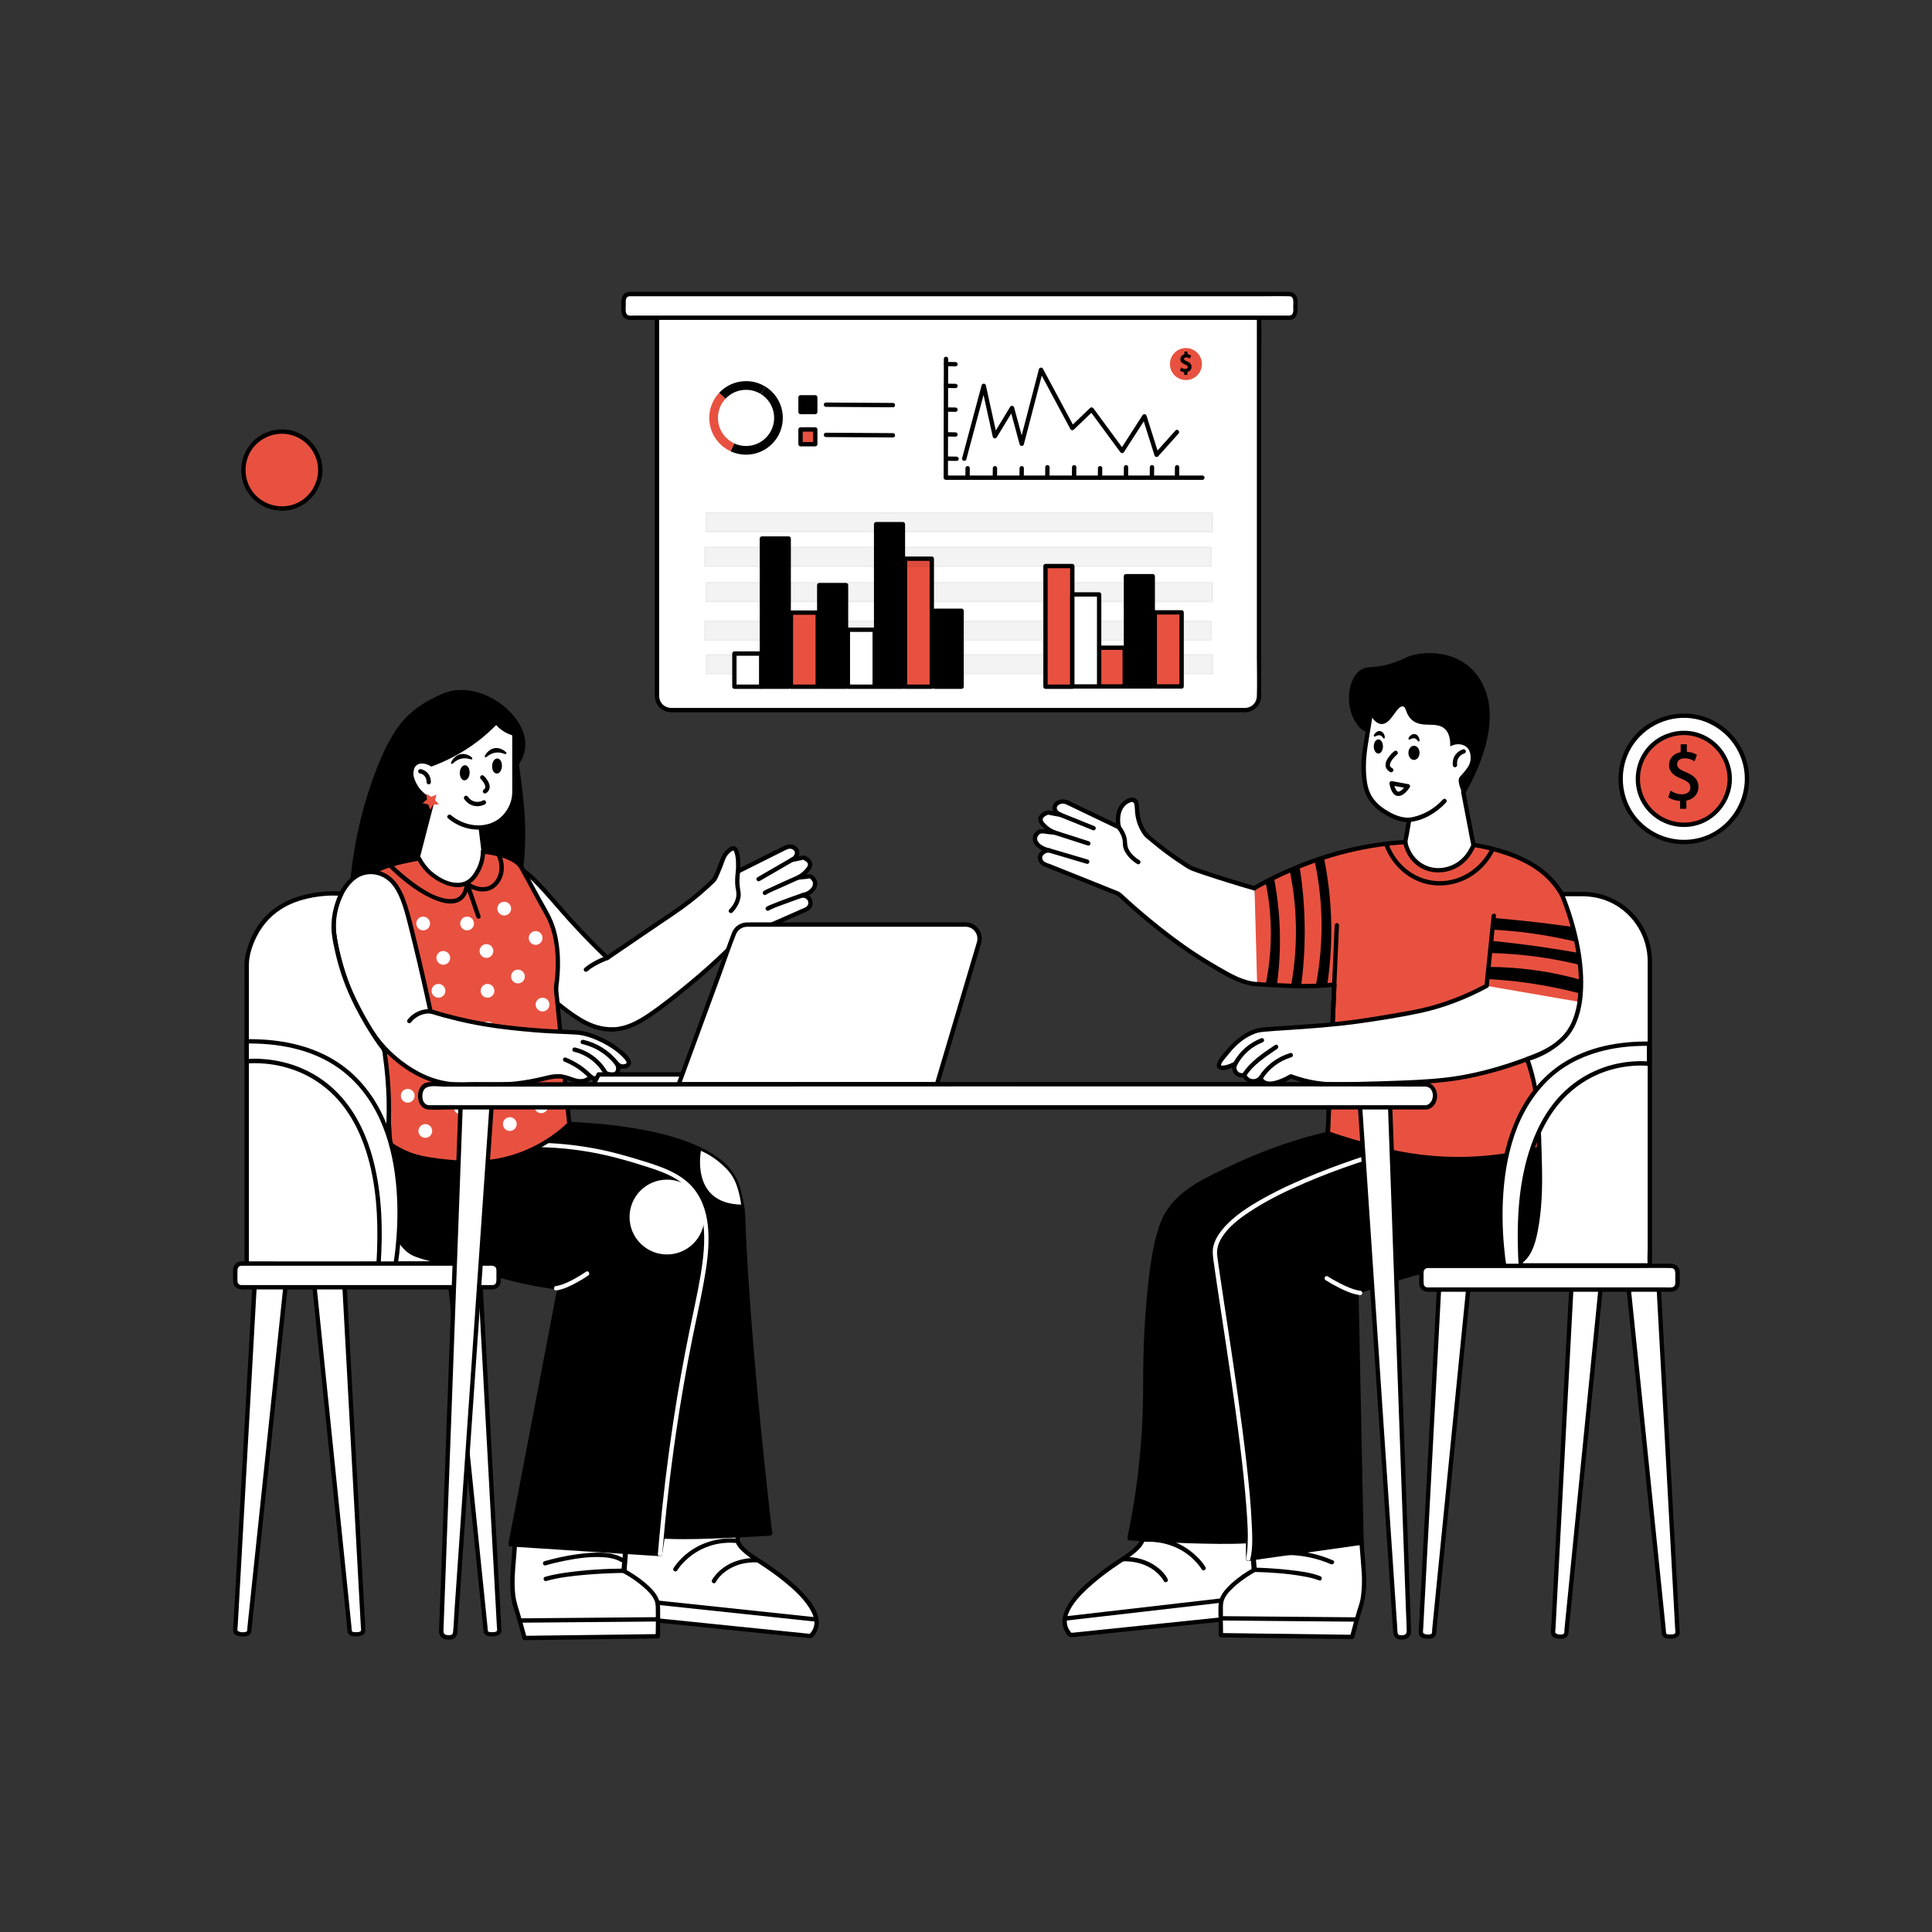 <?xml version="1.0" encoding="UTF-8"?>
<svg xmlns="http://www.w3.org/2000/svg" id="Layer_1" viewBox="0 0 1000 1000">
  <rect x="0" y="0" width="1000" height="1000" fill="#333333" stroke="none"/>
  <defs>
    <style>.cls-1,.cls-2,.cls-3,.cls-4,.cls-5{stroke-miterlimit:10;}.cls-1,.cls-3,.cls-4,.cls-5{stroke:#000;}.cls-1,.cls-4,.cls-5{stroke-width:.75px;}.cls-6{fill:#E85140;}.cls-7{fill:#E85140;}.cls-8,.cls-5{fill:#fff;}.cls-2{stroke:#E85140;}.cls-2,.cls-3{fill:none;stroke-width:4.5px;}.cls-4{opacity:.05;}</style>
  </defs>
  <g>
    <g>
      <g>
        <path class="cls-8" d="M317.75,532.8c10.17-.46,18.57-6.96,34.94-19.92,13.26-10.5,23.24-20.16,29.74-26.85,11.42-5.03,22.85-10.06,34.27-15.09,1.91-.53,3.11-2.46,2.73-4.4-.38-1.95-2.25-3.29-4.23-3.03,4.48-.98,7.06-4.21,6.66-6.75-.26-1.66-1.74-2.75-2.47-3.21-2.09,.22-4.18,.45-6.27,.67,2.32-1.16,3.75-2.59,4.54-3.56,1-1.21,1.82-2.19,1.68-3.42-.17-1.46-1.6-2.74-3.61-3.35l-5.88,1.19c1.99-.77,3.08-2.63,2.75-4.2-.36-1.7-2.24-2.41-2.44-2.49-1.41-.51-2.66-.07-3,.06-8.37,4.19-16.75,8.38-25.12,12.57,.21-9.1-.96-11.55-2.2-11.88-.92-.24-1.96,.64-2.81,1.36-2.19,1.83-2.82,4.08-3.83,6.84-.7,1.91-1.8,4.64-3.47,7.94-3.24,3.19-8.13,7.7-14.58,12.56-3.05,2.29-5.39,3.87-6.5,4.62-7.77,5.24-19.3,13.1-34.32,23.35-8.31-7.96-14.67-14.74-18.81-19.3-15.9-17.51-22.08-27.6-34.07-29.74-2.35-.42-8.31-1.4-12.42,2.02-3.22,2.68-3.82,6.84-4.04,8.37-1.71,11.87,10.54,34.96,36.38,56.31,15.43,12.75,24.1,19.91,36.38,19.35Z"></path>
        <path d="M317.75,533.93c6.01-.3,11.46-2.75,16.49-5.91,7.72-4.85,14.85-10.76,21.93-16.49,7.34-5.94,14.41-12.22,21.17-18.81,1.3-1.27,2.6-2.55,3.88-3.85,.56-.57,1.1-1.25,1.72-1.75,.99-.8,2.55-1.22,3.72-1.73,5.18-2.28,10.36-4.56,15.54-6.84,2.97-1.31,5.94-2.62,8.91-3.92,1.45-.64,2.89-1.27,4.34-1.91,1.14-.5,2.44-.86,3.41-1.67,3.66-3.08,1.05-9.06-3.65-8.66l.3,2.21c3.37-.79,7.38-3.26,7.52-7.15,.07-1.81-1.01-3.34-2.4-4.4-.97-.74-1.73-.57-2.93-.45-1.53,.16-3.06,.33-4.59,.49l.57,2.1c2.32-1.19,4.26-2.88,5.78-5,1.63-2.28,1.06-4.79-1.22-6.35-.81-.55-1.9-1.14-2.89-1.02-.59,.08-1.19,.24-1.78,.36l-4.02,.81,.87,2.06c2.67-1.15,4.53-4.5,2.47-7.06-1.66-2.06-4.45-2.39-6.74-1.28-8.28,4-16.46,8.23-24.68,12.34l1.69,.97c.07-3.17,.15-6.52-.62-9.62-.31-1.23-.86-2.73-2.14-3.24-1.46-.57-2.8,.42-3.88,1.3-1.38,1.14-2.39,2.54-3.11,4.18-1.43,3.24-2.47,6.61-4.02,9.81-.74,1.54-2.01,2.56-3.25,3.72-1.32,1.24-2.67,2.45-4.04,3.63-3.39,2.93-6.92,5.71-10.57,8.31-4.77,3.4-9.7,6.61-14.55,9.91-7.74,5.26-15.47,10.54-23.21,15.82l1.36,.18c-5.91-5.67-11.66-11.52-17.21-17.55s-10.7-12.23-16.16-18.24c-3.84-4.23-7.97-8.54-13.11-11.19-4.7-2.43-10.89-3.75-16.08-2.31-6.11,1.7-8.86,7.76-8.87,13.69-.01,4.89,1.6,9.71,3.54,14.13,6.16,14.09,16.96,26.22,28.3,36.38,3.56,3.19,7.28,6.21,11,9.23,3.1,2.51,6.23,5,9.5,7.28,5.21,3.62,10.91,6.63,17.29,7.36,1.47,.17,2.95,.2,4.42,.14s1.45-2.31,0-2.25c-5.92,.24-11.38-1.55-16.44-4.53-6.75-3.97-12.74-9.2-18.76-14.17-12.05-9.96-23.33-21.62-30.85-35.46-2.48-4.57-4.62-9.49-5.46-14.66-.73-4.46-.2-10.05,3.44-13.16,4.25-3.65,11.45-2.47,16.23-.48s8.79,5.77,12.36,9.54c5.34,5.64,10.26,11.67,15.46,17.43,4.82,5.35,9.79,10.55,14.9,15.62,1.62,1.61,3.26,3.2,4.91,4.79,.34,.33,.95,.46,1.36,.18,11.48-7.83,22.95-15.67,34.47-23.45,6.04-4.08,11.8-8.58,17.19-13.5,1.13-1.03,2.25-2.09,3.35-3.16,1.3-1.27,1.93-3.14,2.66-4.79,.59-1.36,1.15-2.73,1.67-4.12,.59-1.59,1.08-3.24,1.99-4.67,.5-.79,1.16-1.45,1.88-2.04,.44-.35,.86-.69,1.41-.83,.17-.04-.19-.05,.07,.03,.04,.01,.11,.08,.23,.26,.17,.26,.26,.5,.36,.79,1.03,3.02,.8,6.58,.73,9.71-.02,.9,.96,1.34,1.69,.97,6.46-3.23,12.93-6.47,19.39-9.7,1.62-.81,3.23-1.61,4.85-2.42,1-.5,2.1-.78,3.01-.39,2.64,1.11,1.62,3.69-.57,4.63-1.23,.53-.31,2.29,.87,2.06l2.69-.54,1.97-.4c.3-.06,.86-.29,1.16-.23,.15,.03-.2,.1-.15,.12,.27,.13,.55,.23,.81,.38,.42,.24,.84,.54,1.15,.92,.82,1.02,.26,1.98-.44,2.88-1.31,1.69-2.88,2.98-4.79,3.96-.95,.49-.55,2.22,.57,2.1,1.05-.11,2.09-.22,3.14-.33,.56-.06,1.13-.12,1.69-.18,.25-.03,.93-.22,1.05-.2,.43,.08,1,.81,1.25,1.14,.38,.51,.59,1.12,.53,1.76-.26,2.78-3.52,4.34-5.87,4.89-1.21,.28-.98,2.32,.3,2.21,1.97-.17,3.79,1.55,3,3.6-.36,.91-1.07,1.34-1.93,1.68-1.28,.51-2.53,1.11-3.79,1.67-4.8,2.11-9.6,4.23-14.4,6.34-4.8,2.11-9.6,4.23-14.4,6.34-1.03,.45-1.86,.78-2.64,1.58-.55,.56-1.09,1.11-1.64,1.67-1.21,1.22-2.43,2.43-3.67,3.63-6.19,6.03-12.64,11.8-19.31,17.29-6.9,5.67-13.9,11.39-21.33,16.36-5.24,3.51-10.94,6.58-17.36,6.9-1.44,.07-1.45,2.32,0,2.25Z"></path>
      </g>
      <path d="M415.98,461.99c-5.18,1.79-10.35,3.61-15.43,5.66-1.26,.51-2.56,1-3.75,1.67-1.26,.71-.13,2.65,1.14,1.94,2.36-1.33,5.05-2.19,7.58-3.13,3.01-1.13,6.03-2.21,9.06-3.27,.67-.23,1.33-.47,2-.7,1.36-.47,.78-2.64-.6-2.17h0Z"></path>
      <path d="M412.92,453.07c-4.95,2.18-9.9,4.37-14.79,6.68-.94,.44-1.93,.86-2.82,1.41-1.23,.76-.1,2.71,1.14,1.94,2.05-1.28,4.44-2.17,6.64-3.17,2.98-1.36,5.98-2.7,8.97-4.03,.67-.3,1.33-.59,2-.89,1.32-.58,.18-2.52-1.14-1.94h0Z"></path>
      <path d="M409.86,443.77c-5.93,3.43-11.86,6.86-17.79,10.29-1.25,.72-.12,2.67,1.14,1.94,5.93-3.43,11.86-6.86,17.79-10.29,1.25-.72,.12-2.67-1.14-1.94h0Z"></path>
      <path d="M381.04,450.23c-.29,1.32-.42,2.69-.5,4.04s-.07,2.8,.06,4.19,.52,2.74,.57,4.11c.12,3-1.57,6.08-3.69,8.14-1.04,1.01,.55,2.6,1.59,1.59,2.29-2.22,4-5.38,4.31-8.56,.13-1.31-.15-2.53-.36-3.82-.24-1.5-.31-3.02-.28-4.53s.14-3.07,.47-4.56c.31-1.41-1.86-2.01-2.17-.6h0Z"></path>
      <path d="M314.03,494.72c-4.1,1.46-8.23,3.52-11.55,6.36-.46,.4-.41,1.18,0,1.59,.46,.46,1.13,.4,1.59,0,2.05-1.75,4.46-3.08,6.89-4.23,1.33-.63,2.29-1.06,3.67-1.55,.57-.2,.96-.77,.79-1.38-.15-.55-.81-.99-1.38-.79h0Z"></path>
    </g>
    <g>
      <g>
        <g>
          <g>
            <g>
              <path class="cls-8" d="M381.82,790.24v7.32s0,3.47,10.4,10.01c10.4,6.55,40.04,26.95,27.34,39.27l-98.18-10.01,3.85-50.44,56.6,3.85Z"></path>
              <path d="M380.69,790.24v6.08c0,.79-.05,1.51,.23,2.25,.64,1.72,2,3.17,3.31,4.41,2.56,2.43,5.53,4.34,8.49,6.24,4.65,2.98,9.18,6.18,13.46,9.68,4.62,3.79,9.24,7.97,12.5,13.03,1.43,2.23,2.71,4.78,2.85,7.47s-.94,4.84-2.77,6.64l.8-.33c-3.27-.33-6.53-.67-9.8-1-7.8-.8-15.6-1.59-23.4-2.39-9.43-.96-18.87-1.92-28.3-2.89-8.19-.84-16.39-1.67-24.58-2.51l-8.1-.83c-1.21-.12-2.6-.47-3.82-.39-.06,0-.12-.01-.17-.02l1.12,1.12c.43-5.67,.87-11.34,1.3-17.02,.69-9.05,1.38-18.1,2.07-27.15,.16-2.09,.32-4.18,.48-6.27l-1.12,1.12c6.37,.43,12.74,.87,19.11,1.3l30.47,2.07c2.34,.16,4.67,.32,7.01,.48,1.45,.1,1.44-2.15,0-2.25-6.37-.43-12.74-.87-19.11-1.3l-30.47-2.07c-2.34-.16-4.67-.32-7.01-.48-.64-.04-1.08,.55-1.12,1.12-.43,5.67-.87,11.34-1.3,17.02-.69,9.05-1.38,18.1-2.07,27.15-.16,2.09-.32,4.18-.48,6.27-.05,.65,.56,1.07,1.12,1.12,7.39,.75,14.78,1.51,22.17,2.26,14.5,1.48,29,2.96,43.51,4.44l30.82,3.14c.53,.05,1.14,.21,1.68,.17,1.43-.1,2.77-2.63,3.3-3.79,.67-1.46,.99-3.06,.93-4.67-.14-3.48-1.78-6.75-3.73-9.56-2.45-3.55-5.5-6.68-8.7-9.56-5.86-5.29-12.35-9.81-18.99-14.05-3.27-2.09-7.17-4.58-9.13-8.08-.27-.47-.09-.22-.27-.63-.15-.35-.03-.09-.03-.07-.05-1.22,0-2.44,0-3.66v-3.66c0-1.45-2.25-1.45-2.25,0Z"></path>
            </g>
            <path d="M322.07,828.73c26.06,2.76,52.12,5.53,78.18,8.29,7.42,.79,14.84,1.57,22.27,2.36,1.44,.15,1.43-2.1,0-2.25-26.06-2.76-52.12-5.53-78.18-8.29-7.42-.79-14.84-1.57-22.27-2.36-1.44-.15-1.43,2.1,0,2.25h0Z"></path>
            <path d="M370.47,818.94c2.4-4.47,7.58-7.79,12.44-9.22,3.03-.89,6.16-1.16,9.3-1.03,1.45,.06,1.45-2.19,0-2.25-8.66-.36-17.39,2.76-22.68,9.85-.36,.48-.72,.98-1.01,1.52-.68,1.28,1.26,2.41,1.94,1.14h0Z"></path>
            <path d="M350.56,812.83c1.14-1.92,2.66-3.55,4.31-5.14,3.85-3.69,8.56-6.43,13.69-7.89,4.06-1.16,8.27-1.48,12.47-1.2,1.45,.1,1.44-2.15,0-2.25-11.75-.79-23.45,3.78-30.82,13.11-.56,.71-1.13,1.44-1.6,2.23-.74,1.25,1.2,2.38,1.94,1.14h0Z"></path>
          </g>
          <g>
            <g>
              <g>
                <path class="cls-8" d="M324.11,797.19c-.44,5.28-.89,10.57-1.33,15.85,0,0,17.33,9.24,17.71,17.71,.27,5.85,0,16.17,0,16.17-22.99,.3-45.98,.59-68.97,.89-.79-2.97-1.62-5.98-2.5-9.03-.94-3.24-1.89-6.42-2.86-9.52-.27-1.5-.6-3.67-.8-6.3-.36-4.82-.04-8.4,.19-11.17,.42-5.01,.87-10.68,1.4-17.94,19.05,1.11,38.11,2.22,57.16,3.34Z"></path>
                <path d="M322.98,797.19c-.44,5.28-.89,10.57-1.33,15.85-.03,.37,.23,.8,.56,.97,3.87,2.07,7.61,4.6,10.91,7.49,2.21,1.94,4.52,4.19,5.68,6.95,.56,1.34,.59,2.68,.63,4.11,.05,1.93,.06,3.86,.05,5.79,0,2.86-.04,5.71-.12,8.57l1.12-1.12c-17.91,.23-35.82,.46-53.73,.69-5.08,.07-10.16,.13-15.24,.2l1.08,.83c-1.03-3.87-2.11-7.72-3.24-11.56-1.02-3.48-2.22-6.84-2.64-10.45-.74-6.41-.12-12.7,.4-19.09,.33-4.18,.65-8.37,.96-12.55l-1.12,1.12c19.05,1.11,38.11,2.22,57.16,3.34,1.45,.08,1.44-2.17,0-2.25-19.05-1.11-38.11-2.22-57.16-3.34-.64-.04-1.08,.55-1.12,1.12-.5,6.73-1.11,13.45-1.58,20.18-.24,3.45-.23,6.91,.11,10.36,.16,1.62,.33,3.28,.66,4.88,.38,1.84,1.09,3.65,1.63,5.45,1.33,4.44,2.59,8.91,3.79,13.39,.13,.47,.59,.83,1.08,.83,17.91-.23,35.82-.46,53.73-.69,5.08-.07,10.16-.13,15.24-.2,.62,0,1.11-.51,1.12-1.12,.06-2.51,.1-5.03,.11-7.54,.01-2.06,0-4.12-.03-6.17-.03-1.57,0-3.19-.49-4.7-.95-2.95-3.12-5.43-5.33-7.53-2.38-2.26-5.05-4.24-7.79-6.04-1.54-1.01-3.11-1.99-4.74-2.86l.56,.97c.44-5.28,.89-10.57,1.33-15.85,.12-1.44-2.13-1.43-2.25,0Z"></path>
              </g>
              <path d="M282.4,810.24c3.31-.99,6.71-1.76,10.1-2.44,6.47-1.29,13.18-2.23,19.79-1.78,3.17,.22,6.47,.79,9.22,2.47,1.24,.75,2.37-1.19,1.14-1.94-5.44-3.31-12.66-3.15-18.78-2.65s-12.27,1.65-18.26,3.15c-1.27,.32-2.54,.65-3.8,1.02-1.38,.41-.79,2.59,.6,2.17h0Z"></path>
            </g>
            <path d="M269.01,839.91c18.55-.16,37.1-.32,55.65-.48,5.3-.05,10.6-.09,15.9-.14,1.45-.01,1.45-2.26,0-2.25-18.55,.16-37.1,.32-55.65,.48-5.3,.05-10.6,.09-15.9,.14-1.45,.01-1.45,2.26,0,2.25h0Z"></path>
          </g>
        </g>
        <path d="M323.17,811.89c-10.03,.06-20.14,.68-30.07,2.08-3.68,.52-7.36,1.17-10.95,2.18-1.39,.39-.8,2.57,.6,2.17,6.46-1.83,13.21-2.59,19.87-3.18,5.68-.5,11.39-.8,17.09-.94,1.15-.03,2.3-.06,3.45-.06,1.45,0,1.45-2.26,0-2.25h0Z"></path>
      </g>
      <g>
        <g>
          <path d="M291.98,581.82s81.24,.58,89.9,32.92c1.58,5.89,2.56,10.32,2.68,13.5,2.48,69.57,14.07,165.53,14.07,165.53h0s-59.48,4.04-63.53,0,5.2-149.58,5.2-149.58l-68.72-46.78,20.41-15.59Z"></path>
          <path d="M291.98,582.94c3.15,.02,6.3,.18,9.44,.37,7.51,.45,15,1.19,22.44,2.29,9.03,1.34,18.04,3.18,26.73,5.99,7.89,2.55,15.94,5.94,22.25,11.45,2.7,2.36,5.03,5.12,6.6,8.35,1.05,2.16,1.59,4.5,2.18,6.82,.79,3.15,1.6,6.37,1.79,9.62,.38,6.8,.56,13.61,.93,20.41s.84,14.26,1.33,21.38c.98,14.17,2.13,28.33,3.39,42.48,1.14,12.77,2.37,25.52,3.68,38.27,.98,9.58,2.01,19.16,3.08,28.73,.52,4.68,1.06,9.36,1.62,14.04,.02,.2,.05,.41,.07,.61l1.12-1.12c-9.22,.63-18.45,1.09-27.68,1.43-7.03,.26-14.07,.44-21.11,.35-2.75-.04-5.51-.11-8.25-.34-1.76-.14-3.4-.28-5.1-.82-.43-.14-.09,.01-.47-.2-.26-.15-.14-.08-.02,.06-.14-.16-.12-.25-.03-.01-.05-.13-.1-.27-.13-.41-.08-.37-.16-.75-.21-1.13,0-.03,.02,.18-.02-.14-.01-.12-.03-.24-.04-.36-.03-.29-.06-.59-.08-.89-.28-3.42-.29-6.86-.29-10.29-.01-11.42,.41-22.84,.85-34.25,.55-14.05,1.23-28.09,1.96-42.13,.65-12.5,1.35-25.01,2.09-37.51,.41-6.9,.82-13.81,1.25-20.71,.02-.36,.1-.76,.07-1.11-.07-.83-.95-1.24-1.58-1.67l-8.99-6.12c-10.81-7.36-21.63-14.72-32.44-22.08-8.32-5.66-16.64-11.32-24.95-16.99-.44-.3-.88-.6-1.32-.9v1.94c5.96-4.56,11.93-9.11,17.89-13.67,.84-.64,1.68-1.28,2.51-1.92,1.14-.87,.02-2.82-1.14-1.94-5.96,4.56-11.93,9.11-17.89,13.67-.84,.64-1.68,1.28-2.51,1.92-.69,.52-.75,1.43,0,1.94,7.76,5.28,15.52,10.57,23.28,15.85,12.35,8.4,24.69,16.81,37.04,25.21,2.8,1.91,5.6,3.81,8.4,5.72l-.56-.97c-.16,2.53-.32,5.06-.47,7.59-.4,6.58-.79,13.16-1.17,19.73-.53,9.11-1.03,18.22-1.52,27.32-.54,10.12-1.05,20.24-1.51,30.36s-.84,19.23-1.14,28.84c-.24,7.59-.44,15.18-.41,22.77,.01,2.54,.04,5.09,.18,7.63,.08,1.57,.14,3.21,.52,4.74s1.5,2.08,2.96,2.45c3.07,.76,6.36,.83,9.51,.94,9.83,.34,19.69-.03,29.51-.44,7.29-.31,14.57-.7,21.85-1.17,.38-.02,.77-.05,1.15-.08,.55-.04,1.2-.49,1.12-1.12-.39-3.28-.77-6.57-1.15-9.85-.99-8.67-1.94-17.35-2.85-26.04-1.29-12.3-2.51-24.61-3.65-36.93-1.31-14.17-2.51-28.35-3.56-42.55s-1.97-28.69-2.59-43.06c-.14-3.15-.09-6.36-.49-9.5-.47-3.62-1.38-7.18-2.31-10.7-.98-3.71-2.66-7.02-5.1-9.99-5.19-6.31-12.77-10.33-20.22-13.34-8.59-3.47-17.68-5.67-26.78-7.31-8.19-1.47-16.46-2.47-24.75-3.11-4.55-.35-9.11-.62-13.67-.7-.22,0-.43,0-.65,0-1.45-.01-1.45,2.24,0,2.25Z"></path>
        </g>
        <g>
          <path d="M286.97,592.84s78.54,2.06,77,39.79c-1.54,37.73-22.33,171.72-22.33,171.72l-77.39-5.01,25.41-132.83c-5.6-.73-13.9-2.02-23.82-4.44-6.2-1.51-9.8-2.67-13.9-3.86-24.5-7.11-31.1-4.84-37.65-8.49-8.07-4.5-15.97-17.92-12.03-59.44l65.85,1.99,18.85,.57Z"></path>
          <path d="M286.97,593.97c4.05,.11,8.1,.47,12.12,.9,8.94,.95,17.86,2.45,26.55,4.78,9.22,2.47,18.62,5.86,26.26,11.73,3.34,2.57,6.31,5.7,8.31,9.43s2.8,7.93,2.62,12.18c-.35,8.22-1.21,16.43-2.08,24.62-1.2,11.25-2.59,22.48-4.04,33.7-1.6,12.37-3.28,24.73-5.01,37.08-1.63,11.61-3.3,23.22-5,34.82-1.31,8.95-2.65,17.89-4,26.83-.68,4.48-1.36,8.96-2.05,13.44-.03,.2-.06,.39-.09,.59l1.08-.83c-8.73-.56-17.46-1.13-26.19-1.69-13.9-.9-27.8-1.8-41.7-2.7-3.17-.2-6.33-.41-9.5-.61l1.08,1.42c.85-4.43,1.69-8.86,2.54-13.28,2.02-10.55,4.04-21.09,6.05-31.64,2.45-12.83,4.91-25.66,7.36-38.49l6.32-33.06c1.03-5.37,2.14-10.74,3.08-16.12,.01-.08,.03-.15,.04-.23,.15-.79-.33-1.33-1.08-1.42-12.63-1.64-24.9-4.62-37.11-8.17-6.11-1.78-12.29-3.33-18.55-4.47-3.72-.68-7.48-1.15-11.22-1.72-4.55-.69-8.58-1.95-11.73-5.26-4.05-4.25-5.93-10.23-7.07-15.86-2.62-12.94-1.83-26.59-.6-39.63l-1.12,1.12c11.06,.33,22.12,.67,33.18,1s21.8,.66,32.7,.99c6.28,.19,12.55,.38,18.83,.57,1.45,.04,1.45-2.21,0-2.25-8.88-.27-17.77-.54-26.65-.8-15.08-.46-30.15-.91-45.23-1.37-4.27-.13-8.55-.26-12.82-.39-.65-.02-1.07,.53-1.12,1.12-1.16,12.35-1.79,25,.16,37.31,1.02,6.47,2.86,13.23,7.01,18.44,2.93,3.68,6.91,5.87,11.49,6.77,3.28,.64,6.62,.98,9.91,1.5,5.71,.9,11.36,2.14,16.94,3.62,6.32,1.68,12.53,3.7,18.88,5.24,6.74,1.64,13.57,2.97,20.43,3.97,1.23,.18,2.46,.35,3.69,.51l-1.08-1.42c-.85,4.43-1.69,8.86-2.54,13.28l-6.05,31.64-7.36,38.49c-2.11,11.02-4.22,22.04-6.32,33.06-1.03,5.37-2.14,10.74-3.08,16.12-.01,.08-.03,.15-.04,.23-.14,.75,.32,1.37,1.08,1.42,8.73,.56,17.46,1.13,26.19,1.69,13.9,.9,27.8,1.8,41.7,2.7,3.17,.2,6.33,.41,9.5,.61,.44,.03,1.01-.37,1.08-.83,.49-3.17,.98-6.35,1.46-9.52,1.25-8.18,2.47-16.37,3.68-24.56,1.68-11.32,3.32-22.65,4.93-33.98,1.77-12.45,3.49-24.92,5.13-37.39,1.54-11.71,3.03-23.42,4.36-35.15,1.02-9.04,2-18.1,2.58-27.19,.26-4.05,.45-8.05-.63-12.01-1.14-4.16-3.41-7.9-6.33-11.05-6.46-6.98-15.6-11.16-24.47-14.16s-18.71-5-28.28-6.3c-5.75-.78-11.55-1.36-17.35-1.6-.28-.01-.56-.02-.85-.03-1.45-.04-1.45,2.21,0,2.25Z"></path>
        </g>
        <path class="cls-5" d="M362.52,595.11s-6.08,28.41,21.51,28.78c-.17-1.6-.5-3.81-1.16-6.38-.55-2.12-1.24-4.8-2.77-7.64-1.87-3.47-4.13-5.56-6.18-7.43-2.29-2.09-6.02-5-11.4-7.33Z"></path>
        <circle class="cls-5" cx="345.22" cy="629.94" r="19.74"></circle>
        <path class="cls-8" d="M303.35,658.23c-1.76,1.23-3.62,2.34-5.49,3.39-3.2,1.79-6.65,3.53-10.31,4.1-.6,.09-.93,.85-.79,1.38,.17,.64,.79,.88,1.38,.79,3.77-.59,7.36-2.4,10.67-4.23,1.94-1.07,3.85-2.22,5.67-3.49,1.18-.82,.06-2.77-1.14-1.94h0Z"></path>
      </g>
      <path class="cls-8" d="M280.16,593.76c8.38,.23,16.73,1.05,24.98,2.49,10.28,1.79,20.33,4.66,30.25,7.86,6.8,2.19,13.89,4.7,19.23,9.63,5.67,5.23,8.56,12.49,9.46,20.05,1.05,8.82-.04,17.82-1.49,26.52-1.62,9.66-3.82,19.2-5.78,28.79-3.16,15.44-5.91,30.96-8.28,46.54-3.04,20.05-5.46,40.2-7.29,60.4-.25,2.77-.49,5.55-.72,8.32-.12,1.44,2.13,1.44,2.25,0,1.75-21.08,4.11-42.11,7.18-63.03,2.38-16.27,5.18-32.47,8.42-48.59,1.88-9.36,4.01-18.67,5.73-28.06,1.66-9.05,3.06-18.34,2.52-27.56-.45-7.74-2.44-15.45-7.31-21.62-4.44-5.63-10.73-8.98-17.32-11.48-4.31-1.63-8.73-2.96-13.13-4.28-5.29-1.58-10.58-3.08-15.98-4.26-9-1.96-18.15-3.21-27.35-3.74-1.79-.1-3.58-.18-5.38-.23-1.45-.04-1.45,2.21,0,2.25h0Z"></path>
    </g>
    <g>
      <path class="cls-1" d="M235.65,357.62c-5.33,1.33-13.3,4.07-21,10.19-6.13,4.87-12.7,12.37-20.41,33-4.63,12.4-10.2,30.95-12.51,54.8,6.52-3.06,14.9-6.21,24.92-8.21,5.2-1.03,10.03-1.6,14.4-1.87,.13-3.15,.43-7.86,1.18-13.54,1.15-8.65,2.76-14.97,3.19-16.74,1.92-7.77,5.02-23.53,10.23-57.63Z"></path>
      <path class="cls-1" d="M247.73,452.4h22.41c1.57-12.37,1.51-22.3,1.12-29.3-.52-9.11-1.99-19.84-2.61-24.32-.06-.43-.72-5.26-1.01-6.95-1.07-6.25-5.34-17.65-24.37-32.98,1.49,31.18,2.98,62.36,4.47,93.54Z"></path>
    </g>
    <g>
      <g>
        <g>
          <path class="cls-6" d="M216.84,444.31c-7.97,1.64-10.52,2.11-13.67,3.08-4.27,1.31-7.72,2.73-10.1,3.8,2.94,47.03,5.88,94.06,8.82,141.1,2.01,1.36,5.09,3.24,9.09,4.89,6.19,2.56,11.9,3.09,17.85,3.87,9.71,1.28,27.32,2.98,46.16-5.76,9.15-4.24,15.65-9.62,19.64-13.42-2.29-23.42-4.58-46.83-6.86-70.25,2.83-20.35-1.24-31.69-3.95-37.09-.61-1.21-1.21-2.19-2.51-4.51-.21-.37-1.19-2.15-2.49-4.53-1.77-3.24-5.11-9.4-9.37-17.29-.36-.4-.83-.88-1.41-1.38,0,0-.34-.29-.69-.56-5.84-4.47-16.82-5.4-16.82-5.4-1.66-.14-6.96-.53-14.82,.19-5.22,.48-9.84,1.42-18.87,3.27Z"></path>
          <path d="M216.54,443.23c-3.92,.81-7.89,1.51-11.76,2.54-4.2,1.11-8.3,2.68-12.27,4.45-.33,.15-.58,.62-.56,.97,1.11,17.78,2.22,35.57,3.34,53.35s2.23,35.73,3.35,53.6c.56,8.89,1.11,17.78,1.67,26.67,.14,2.24,.28,4.49,.42,6.73,.06,.89,.08,1.35,.83,1.87,.6,.41,1.22,.8,1.84,1.17,3.2,1.95,6.64,3.59,10.21,4.75,6.36,2.07,13.26,2.73,19.9,3.39,6.22,.62,12.49,.7,18.7,0,14.95-1.66,29.09-7.74,40.49-17.57,.9-.77,2.17-1.61,2.83-2.6,.48-.72,.13-1.86,.05-2.66-.1-1.07-.21-2.14-.31-3.22-.44-4.45-.87-8.9-1.31-13.36-.86-8.82-1.72-17.64-2.59-26.47-.44-4.45-.87-8.9-1.31-13.36-.22-2.23-.44-4.45-.65-6.68s-.62-4.29-.35-6.4c.89-6.95,1.14-14.03,.23-20.99-.57-4.39-1.58-8.72-3.29-12.82s-4.27-8.14-6.46-12.16c-1.29-2.36-2.57-4.73-3.85-7.09-.89-1.65-1.78-3.29-2.67-4.94s-1.71-3.86-2.99-5.27c-3.83-4.18-9.9-5.86-15.29-6.84-9.2-1.67-18.84-.8-27.97,.88-3.42,.63-6.82,1.34-10.22,2.04-1.42,.29-.82,2.46,.6,2.17,11.01-2.26,22.09-4.46,33.4-3.42,3.82,.35,7.69,1.21,11.27,2.57,2.77,1.05,5.81,2.61,7.27,5.3,1.76,3.27,3.53,6.53,5.3,9.79,2.51,4.64,5.05,9.26,7.63,13.86,1.72,3.06,2.97,6.34,3.85,9.74,1.39,5.42,1.85,11.04,1.76,16.63-.03,1.83-.12,3.65-.26,5.47-.16,2.03-.6,4.1-.66,6.13s.38,4.27,.58,6.33,.4,4.12,.6,6.18c1.68,17.15,3.35,34.3,5.03,51.45,.21,2.14,.42,4.29,.63,6.43l.33-.8c-9.82,9.32-22.09,15.77-35.38,18.42-11.49,2.3-23.01,1.41-34.51-.22-4.01-.57-7.98-1.37-11.76-2.83-3.43-1.32-6.68-3.09-9.73-5.14l.56,.97c-1.15-18.36-2.3-36.73-3.44-55.09s-2.29-36.56-3.43-54.84c-.65-10.39-1.3-20.77-1.95-31.16l-.56,.97c3.85-1.72,7.84-3.21,11.92-4.28,3.81-1,7.71-1.69,11.57-2.48,1.42-.29,.82-2.46-.6-2.17Z"></path>
        </g>
        <path d="M240.69,457.69c1.71,4.98,3.43,9.95,5.14,14.93l.73,2.11c.47,1.36,2.64,.78,2.17-.6-1.71-4.98-3.43-9.95-5.14-14.93l-.73-2.11c-.47-1.36-2.64-.78-2.17,.6h0Z"></path>
        <path d="M200.99,448.63c6.45,6.26,13.62,12.29,21.81,16.15,4.48,2.12,10.83,4.43,15.51,1.56,3.1-1.9,4.16-5.55,4.59-8.95l-1.69,.97c4.73,3.62,11.76,4.6,16.11-.15s4.24-11.37,1.64-16.71c-.63-1.3-2.58-.16-1.94,1.14,2.14,4.39,2.17,10.21-1.29,13.98-3.7,4.05-9.45,2.81-13.38-.2-.76-.59-1.6,.24-1.69,.97-.33,2.56-1.12,5.57-3.48,7.01-1.66,1.01-3.7,1.11-5.59,.88-6.3-.78-12.24-4.62-17.27-8.24-4.17-3.01-8.05-6.41-11.74-10-1.04-1.01-2.63,.58-1.59,1.59h0Z"></path>
      </g>
      <g>
        <g>
          <circle class="cls-8" cx="219.03" cy="478" r="3.56"></circle>
          <circle class="cls-8" cx="229.45" cy="495.8" r="3.56"></circle>
          <circle class="cls-8" cx="241.77" cy="478" r="3.56"></circle>
          <circle class="cls-8" cx="226.95" cy="512.84" r="3.56"></circle>
          <circle class="cls-8" cx="252.34" cy="512.84" r="3.56"></circle>
          <circle class="cls-8" cx="251.78" cy="492.24" r="3.56"></circle>
          <circle class="cls-8" cx="260.99" cy="470.3" r="3.56"></circle>
          <circle class="cls-8" cx="277.24" cy="485.49" r="3.56"></circle>
          <circle class="cls-8" cx="268.09" cy="505.44" r="3.56"></circle>
          <circle class="cls-8" cx="280.81" cy="519.97" r="3.56"></circle>
          <path class="cls-8" d="M249.03,531.42c.41-1.51,1.8-2.63,3.44-2.63,1.97,0,3.56,1.6,3.56,3.56,0,.69-.2,1.34-.54,1.89"></path>
          <path class="cls-8" d="M271.77,539.01c.24-1.74,1.74-3.07,3.54-3.07,1.97,0,3.56,1.6,3.55,3.57,0,.35-.05,.69-.15,1.01"></path>
        </g>
        <g>
          <circle class="cls-8" cx="211.04" cy="567.17" r="3.56"></circle>
          <circle class="cls-8" cx="238.42" cy="573.17" r="3.56"></circle>
          <circle class="cls-8" cx="220.14" cy="585.38" r="3.56"></circle>
          <circle class="cls-8" cx="263.89" cy="581.82" r="3.56"></circle>
          <circle class="cls-8" cx="280.12" cy="572.61" r="3.56"></circle>
          <circle class="cls-8" cx="243.86" cy="598.61" r="3.56"></circle>
        </g>
      </g>
    </g>
    <g>
      <g>
        <path class="cls-8" d="M222.83,523.45c14.93,4.6,27.17,6.73,35.68,7.83,11.91,1.53,22.42,2.24,22.42,2.24,15.58,1.06,17.99,.18,24.28,2.24,11.68,3.83,21.23,12.26,20.18,14.88-.34,.85-1.99,1.51-3.37,1.38-1.49-.15-2.5-1.2-2.88-1.66,1.45,1.78,1.07,4.34-.58,5.61-.87,.67-2.42,.72-5.1-.56,0,0-1.68,5.68-7.78,1.89,0,0-2.78,4.29-9.91,1.3-8.28-3.47-12.23-.12-21.05,1.06-3.64,.49-3.26,.66-6.84,1.1-4.96,.6-8.89,.58-15.34,.56-1.95,0-4.66-.04-7.91-.14-3.24,.37-7.97,.59-13.51-.32-12.9-2.13-21.39-9.01-26.02-12.76-10.83-8.75-15.64-18.37-21.46-29.82-1.17-2.3-7.94-15.88-10.52-33.93-1.02-7.16-.3-11.39,.85-15.2,.57-1.9,5-15.88,15.57-17.67,3.92-.66,7.22,.6,8.47,1.16,8.63,3.83,11.54,14.57,14.94,28.21,4.09,16.39,7.35,30.76,9.9,42.61Z"></path>
        <path d="M222.53,524.54c9.33,2.86,18.82,5.16,28.45,6.76,8.55,1.42,17.19,2.3,25.82,3.03,6.13,.51,12.28,.75,18.42,1,2.18,.09,4.36,.2,6.5,.65,3.42,.72,6.72,2.06,9.82,3.63,3.96,2.01,7.91,4.49,10.97,7.75,.62,.66,1.85,1.83,1.85,2.84,0-.04,.03-.02-.04,.05-.36,.41-1.09,.59-1.6,.64-1.15,.11-2.06-.5-2.79-1.33-.83-.95-2.54,.33-1.77,1.36,.87,1.16,1.17,3.14-.24,4.1-1.1,.76-2.88-.12-3.9-.59-.67-.31-1.43-.07-1.65,.67-.12,.41-.55,1.21-1.11,1.7-1.51,1.31-3.53,.41-5.02-.48-.54-.33-1.21-.1-1.54,.4-.13,.19,.11-.13,.03-.03-.12,.13-.23,.26-.36,.39-.39,.39-.86,.7-1.37,.93-1.94,.89-4.18,.52-6.11-.17-2.65-.94-5.12-1.87-7.97-1.89-2.49-.02-4.93,.55-7.32,1.14-4.74,1.17-9.63,2.09-14.49,2.63-5.49,.61-11.03,.51-16.54,.45-2.79-.03-5.53-.09-8.31,.09-2.92,.19-5.86,.13-8.77-.2-5.79-.67-11.43-2.47-16.58-5.21-8.35-4.43-16.06-11.01-21.64-18.61-3.17-4.32-5.78-9.01-8.24-13.76-1.46-2.81-2.92-5.62-4.22-8.5-4.21-9.41-7.14-19.5-8.6-29.69-.72-5.01-.66-9.97,.82-14.83,.69-2.29,1.62-4.5,2.76-6.61,1.84-3.41,4.28-6.7,7.68-8.69,3.99-2.34,8.96-2.21,13-.04s6.29,5.78,8.06,9.66c2.26,4.99,3.57,10.4,4.91,15.69,3.07,12.17,5.94,24.39,8.65,36.65,.56,2.54,1.12,5.09,1.67,7.64,.3,1.41,2.47,.82,2.17-.6-2.66-12.34-5.49-24.65-8.49-36.91-1.51-6.18-2.92-12.42-4.95-18.45-1.49-4.41-3.39-8.89-6.62-12.32s-7.51-5.3-12.06-5.3-8.9,2.37-11.98,5.82c-4.32,4.84-7.19,11.49-8.05,17.92s.33,12.39,1.63,18.37c1.21,5.59,2.85,11.09,4.86,16.44,2.84,7.53,6.53,14.81,10.59,21.76,10.9,18.65,30.84,33.46,53.25,32.05,5.89-.37,11.82,0,17.73-.11,2.69-.05,5.38-.21,8.05-.53,2.25-.27,4.45-.76,6.69-1.07,2.94-.42,5.79-1.11,8.68-1.8,2.44-.58,4.91-1.02,7.43-.7,3.09,.4,5.77,2.13,8.87,2.43,1.81,.17,3.72-.16,5.28-1.15,.7-.45,1.37-1.02,1.84-1.72l-1.54,.4c2.19,1.31,4.98,2.17,7.25,.53,1.02-.74,1.82-1.88,2.19-3.09l-1.65,.67c2,.92,4.69,1.95,6.59,.28s2.18-4.78,.63-6.86l-1.77,1.36c1.37,1.57,3.33,2.33,5.38,1.84,1.44-.34,2.94-1.34,2.85-2.97-.14-2.63-3.13-5.04-4.97-6.56-3.58-2.96-7.64-5.35-11.91-7.18-2.89-1.24-5.89-2.3-9.02-2.76-2.6-.38-5.23-.43-7.85-.53-4.04-.14-8.08-.33-12.12-.61-8.17-.57-16.35-1.38-24.46-2.53-11.23-1.59-22.3-4.16-33.13-7.48-1.39-.43-1.98,1.75-.6,2.17Z"></path>
      </g>
      <g>
        <path class="cls-8" d="M211.86,528.48c.74-.96,2.47-2.93,5.41-4.12,2.33-.94,4.4-.98,5.57-.91"></path>
        <path d="M212.65,529.28c2.44-3.15,6.19-4.91,10.18-4.7,1.45,.08,1.44-2.17,0-2.25-4.51-.24-9,1.79-11.77,5.36-.37,.48-.47,1.12,0,1.59,.39,.39,1.22,.48,1.59,0h0Z"></path>
      </g>
      <path d="M292.21,549.55c4.78,1.9,9.1,4.85,12.67,8.54,1.01,1.04,2.6-.55,1.59-1.59-3.85-3.99-8.52-7.07-13.67-9.12-.56-.23-1.24,.25-1.38,.79-.18,.64,.22,1.16,.79,1.38h0Z"></path>
      <path d="M297.06,544.37c6.55,1.54,12.13,5.75,15.43,11.61,.71,1.26,2.66,.13,1.94-1.14-3.58-6.34-9.68-10.97-16.78-12.64-1.41-.33-2.01,1.84-.6,2.17h0Z"></path>
      <path d="M301.31,540.4c6.79,1.5,12.75,5.3,17.04,10.76,.89,1.14,2.48-.46,1.59-1.59-4.5-5.73-10.91-9.77-18.03-11.34-1.41-.31-2.01,1.86-.6,2.17h0Z"></path>
    </g>
    <g>
      <path class="cls-5" d="M221.21,373.45h45.05v35.27s-.61,18.91-18.19,19.56c.5,4.15,1,8.3,1.5,12.46,.67,6.89-2.31,13.27-7.46,15.9-7.11,3.63-14.9-1.66-17.37-3.33-4.37-2.97-6.74-6.76-7.9-8.99,2.6-10.04,5.2-20.07,7.8-30.11-8.34-3.99-12.58-11.08-11.11-16.37,.28-1.02,1.12-3.21,4.08-5.27-.08-2.46,.03-5.45,.59-8.81,.7-4.19,1.89-7.67,3.01-10.3Z"></path>
      <path d="M215.87,444.88c2.99,5.77,7.87,10.07,13.81,12.63,3.29,1.41,7.04,2.24,10.56,1.22s5.95-3.65,7.69-6.7c2-3.52,3.16-7.32,3.19-11.39,0-1.45-2.24-1.45-2.25,0-.02,3.27-.82,6.41-2.36,9.31-1.41,2.64-3.2,5.23-6.1,6.36-5.7,2.21-12.92-1.6-17.12-5.38-2.26-2.03-4.08-4.48-5.47-7.17-.67-1.29-2.61-.15-1.94,1.14h0Z"></path>
      <path d="M223.02,404.86c.03-1.2-.26-2.42-.8-3.48-.85-1.68-2.52-2.89-4.37-3.25-.58-.11-1.24,.16-1.38,.79-.13,.56,.17,1.26,.79,1.38,.3,.06,.59,.14,.87,.24,.05,.02,.1,.04,.15,.06-.14-.06-.16-.07-.04-.02,.08,.04,.16,.07,.24,.11,.2,.1,.39,.21,.57,.34,.06,.04,.11,.08,.16,.12-.09-.07-.09-.06,.02,.02,.07,.06,.13,.12,.2,.18,.15,.14,.28,.29,.41,.44,.08,.1,.07,.09-.02-.03,.03,.04,.06,.09,.09,.13,.05,.07,.09,.13,.13,.2,.1,.16,.2,.33,.28,.5,.01,.02,.1,.23,.11,.23-.07-.16-.08-.18-.03-.07,.01,.03,.03,.07,.04,.1,.05,.15,.1,.3,.15,.45,.08,.27,.12,.54,.17,.82,.02,.1-.04-.33-.01-.07,0,.05,.01,.11,.02,.16,0,.09,.01,.19,.02,.28,0,.12,0,.24,0,.37-.02,.59,.53,1.15,1.12,1.12s1.11-.49,1.12-1.12h0Z"></path>
      <path d="M265.13,373.45v26.19c0,3.57,.08,7.15,0,10.72-.14,5.88-3.58,11.77-8.71,14.63-7.32,4.08-16.78,2.2-22.98-3.06-1.1-.93-2.7,.65-1.59,1.59,5.6,4.75,13.03,6.91,20.27,5.43,8.37-1.72,14.07-8.83,15.13-17.11,.37-2.86,.13-5.83,.13-8.7v-29.67c0-1.45-2.25-1.45-2.25,0h0Z"></path>
    </g>
    <g>
      <g>
        <ellipse class="cls-1" cx="240.55" cy="400.02" rx="3.54" ry="2.17" transform="translate(-170.91 620.43) rotate(-87.16)"></ellipse>
        <ellipse class="cls-1" cx="257.27" cy="396.52" rx="3.54" ry="2.17" transform="translate(-151.52 633.8) rotate(-87.16)"></ellipse>
      </g>
      <path d="M248.82,403.21c.15,.14,.29,.29,.42,.44,.15,.17,.3,.34,.44,.51,.04,.04,.07,.09,.11,.13,.02,.03,.05,.07,.07,.09,0,0-.15-.2-.08-.11,.09,.12,.18,.24,.27,.36,.17,.24,.33,.49,.48,.75,.08,.13,.15,.27,.22,.4,.03,.06,.06,.13,.09,.19,.02,.04,.04,.09,.06,.13,.07,.14,0-.04-.03-.07,.17,.2,.23,.65,.28,.89,0,.05,.04,.28,.02,.08s0,.04,0,.08c.01,.16,0,.31,0,.46-.01,.25,.06-.22,0,.03-.02,.07-.04,.15-.06,.22,0,.03-.02,.06-.03,.1-.07,.22,.03-.03,.02-.05,.01,.03-.1,.19-.11,.21-.03,.04-.19,.29-.09,.15s-.07,.08-.11,.12c-.07,.08-.16,.15-.23,.22-.02,.02-.13,.11-.02,.02,.13-.1-.09,.07-.1,.07-.5,.35-.73,.99-.4,1.54,.29,.49,1.04,.75,1.54,.4,.8-.56,1.44-1.27,1.72-2.22,.23-.78,.17-1.64-.05-2.42-.4-1.38-1.25-2.6-2.18-3.67-.2-.24-.41-.47-.64-.68-.44-.42-1.15-.44-1.59,0s-.44,1.17,0,1.59h0Z"></path>
      <path d="M249.93,414.33c-.08,.04-.16,.09-.25,.13-.06,.03-.12,.06-.18,.09-.03,.01-.23,.1-.08,.04s-.12,.05-.16,.06c-.08,.03-.16,.06-.24,.08-.21,.07-.43,.13-.65,.18-.94,.22-2.03,.19-3.04-.13-.45-.14-.82-.31-1.24-.57-.46-.28-.6-.39-.96-.73-.24-.23-.45-.48-.67-.72-.17-.19,.14,.2,0,0-.03-.05-.07-.09-.1-.14-.05-.07-.1-.14-.14-.21-.33-.51-1-.72-1.54-.4-.51,.3-.74,1.03-.4,1.54,1.04,1.6,2.63,2.82,4.46,3.39,2.08,.65,4.42,.37,6.32-.68,1.27-.7,.14-2.64-1.14-1.94h0Z"></path>
      <g>
        <path class="cls-1" d="M261.73,389.9c-.12,.28-2.22-1.1-5.18-.72-3.26,.43-5.08,2.68-5.28,2.45-.23-.27,1.8-3.67,5.03-4.05,2.97-.35,5.56,1.99,5.42,2.32Z"></path>
        <path class="cls-1" d="M244.14,392.66c-.1,.29-2.29-.96-5.21-.39-3.22,.63-4.9,3-5.11,2.78-.25-.25,1.56-3.77,4.77-4.36,2.94-.54,5.67,1.64,5.56,1.97Z"></path>
      </g>
    </g>
    <path class="cls-1" d="M221.75,423.62c-2.36-2.35-14.05-14.49-13.28-32.27,.16-3.74,.75-13.92,8.52-22.81,1.73-1.98,8.06-9.23,18.03-10.75,17.44-2.65,37.21,13.58,36.52,28.26-.21,4.39-2.21,8.07-4.37,10.87-.56-5.55-1.11-11.09-1.67-16.63-1.18-.33-2.75-.9-4.43-1.93-1.99-1.22-3.37-2.61-4.24-3.63-2.78,2.85-6.08,5.86-9.96,8.81-8.54,6.48-16.93,10.4-23.58,12.83-2.95-1.9-6.24-2.05-8.04-.48-1.44,1.26-1.57,3.33-1.62,4.23-.05,.85-.03,2.77,2.06,6.44,1.06,1.86,2.85,4.51,5.77,7.18,.1,3.3,.19,6.59,.29,9.89Z"></path>
    <polygon class="cls-7" points="225.91 411.27 225.2 414.13 227.15 416.33 224.21 416.54 222.72 419.08 221.61 416.35 218.73 415.72 220.99 413.82 220.71 410.89 223.21 412.44 225.91 411.27"></polygon>
  </g>
  <g>
    <g>
      <g>
        <g>
          <path class="cls-8" d="M591.27,789.71v7.32s0,3.47-10.23,10.01-39.41,26.95-26.91,39.27l96.64-10.01-3.79-50.44-55.71,3.85Z"></path>
          <path d="M590.14,789.71c0,2.43,.1,4.89,0,7.32,0,.12,.12-.33-.02,.03-.17,.46-.06,.3-.29,.71-.65,1.15-1.51,2.12-2.46,3.04-3.15,3.06-6.99,5.25-10.6,7.7-3.3,2.24-6.52,4.61-9.63,7.11-6.23,5.02-13.07,11.01-16.13,18.61-1.2,2.98-1.52,6.29-.21,9.29,.62,1.43,1.94,3.99,3.72,3.88,2.98-.19,5.96-.62,8.93-.92,5.81-.6,11.62-1.2,17.44-1.81,14.37-1.49,28.74-2.98,43.11-4.47,8.79-.91,17.58-1.78,26.36-2.73,.13-.01,.27-.03,.4-.04,.57-.06,1.17-.47,1.12-1.12-.43-5.67-.85-11.34-1.28-17.02l-2.04-27.15-.47-6.27c-.04-.57-.48-1.17-1.12-1.12-6.27,.43-12.53,.87-18.8,1.3-10,.69-19.99,1.38-29.99,2.07-2.31,.16-4.61,.32-6.92,.48-1.44,.1-1.45,2.35,0,2.25,6.27-.43,12.53-.87,18.8-1.3,10-.69,19.99-1.38,29.99-2.07,2.31-.16,4.61-.32,6.92-.48l-1.12-1.12c.43,5.67,.85,11.34,1.28,17.02,.68,9.05,1.36,18.1,2.04,27.15l.47,6.27,1.12-1.12c-3.21,.33-6.43,.67-9.64,1l-23.02,2.38c-9.32,.97-18.65,1.93-27.97,2.9-8.03,.83-16.05,1.66-24.08,2.49l-7.98,.83-2.48,.26c-.39,.04-.93,0-1.3,.13-.05,.02-.11,.01-.16,.02l.8,.33c-8.42-8.45,4.56-20.38,10.66-25.68,4.29-3.73,8.88-7.11,13.61-10.26,2.71-1.81,5.48-3.52,8-5.6,1.72-1.43,3.52-3.08,4.58-5.08,.45-.84,.62-1.57,.62-2.51v-6.68c0-1.45-2.25-1.45-2.25,0Z"></path>
        </g>
        <path d="M650.75,825.16c-25.92,2.99-51.84,5.98-77.75,8.97-7.26,.84-14.53,1.68-21.79,2.51-1.42,.16-1.44,2.42,0,2.25,25.92-2.99,51.84-5.98,77.75-8.97,7.26-.84,14.53-1.68,21.79-2.51,1.42-.16,1.44-2.42,0-2.25h0Z"></path>
        <path d="M604.37,817.27c-2.67-5.06-8.32-8.7-13.64-10.27-3.14-.93-6.43-1.23-9.69-1.09-1.44,.06-1.45,2.31,0,2.25,7.81-.33,15.9,2.51,20.51,8.88,.32,.44,.63,.89,.88,1.37,.68,1.28,2.62,.15,1.94-1.14h0Z"></path>
        <path d="M623.96,811.16c-1.25-2.14-3-4.07-4.78-5.77-4.06-3.89-9.03-6.8-14.45-8.34-4.12-1.17-8.44-1.52-12.71-1.23-1.44,.1-1.45,2.35,0,2.25,11.05-.75,21.89,3.56,28.73,12.41,.38,.49,.89,1.19,1.26,1.82,.73,1.25,2.68,.12,1.94-1.14h0Z"></path>
      </g>
      <g>
        <g>
          <path class="cls-8" d="M648.07,796.66c.44,5.28,.88,10.57,1.31,15.85,0,0-17.05,9.24-17.43,17.71-.26,5.85,0,16.17,0,16.17,22.63,.3,45.26,.59,67.89,.89,.78-2.97,1.6-5.98,2.46-9.03,.92-3.24,1.86-6.42,2.81-9.52,.27-1.5,.59-3.67,.78-6.3,.35-4.82,.04-8.4-.19-11.17-.42-5.01-.85-10.68-1.38-17.94-18.75,1.11-37.51,2.22-56.26,3.34Z"></path>
          <path d="M646.95,796.66c.44,5.28,.87,10.57,1.31,15.85l.56-.97c-4.07,2.21-7.99,4.95-11.42,8.05-2.33,2.11-4.61,4.55-5.83,7.49-1.29,3.12-.86,6.92-.85,10.22,0,3.03,.04,6.06,.12,9.09,.02,.61,.5,1.12,1.12,1.12,17.64,.23,35.28,.46,52.92,.69,4.99,.07,9.98,.13,14.98,.2,.49,0,.96-.35,1.08-.83,1.02-3.87,2.08-7.72,3.19-11.56,1.03-3.54,2.18-6.95,2.62-10.63,.79-6.48,.19-12.85-.32-19.33-.34-4.25-.65-8.49-.96-12.74-.04-.58-.48-1.16-1.12-1.12-18.75,1.11-37.51,2.22-56.26,3.34-1.44,.09-1.45,2.34,0,2.25,18.75-1.11,37.51-2.22,56.26-3.34l-1.12-1.12c.48,6.62,1.05,13.24,1.54,19.86,.25,3.4,.26,6.81-.04,10.21-.14,1.62-.29,3.3-.64,4.89-.41,1.86-1.11,3.7-1.65,5.54-1.28,4.37-2.5,8.76-3.66,13.16l1.08-.83c-17.64-.23-35.28-.46-52.92-.69-4.99-.07-9.98-.13-14.98-.2l1.12,1.12c-.06-2.29-.09-4.58-.11-6.87-.01-1.95-.02-3.9,.01-5.85,.02-1.53-.1-3.19,.29-4.68,.74-2.82,2.91-5.17,4.97-7.13,2.26-2.15,4.77-4.02,7.37-5.74,1.41-.93,2.85-1.84,4.34-2.65,.32-.18,.59-.59,.56-.97-.44-5.28-.87-10.57-1.31-15.85-.12-1.43-2.37-1.45-2.25,0Z"></path>
        </g>
        <path d="M689.99,807.66c-6.87-2.99-14.22-4.72-21.72-5-3.83-.14-7.63,.2-11.38,1s-7.18,1.54-10.84,2.01c-1.42,.18-1.43,2.43,0,2.25,7.13-.91,14.03-3.17,21.27-3.03s14.76,1.77,21.53,4.72c1.31,.57,2.46-1.37,1.14-1.94h0Z"></path>
        <path d="M702.31,837.13c-18.32-.16-36.63-.32-54.95-.48-5.16-.04-10.32-.09-15.48-.13-1.45-.01-1.45,2.24,0,2.25,18.32,.16,36.63,.32,54.95,.48,5.16,.04,10.32,.09,15.48,.13,1.45,.01,1.45-2.24,0-2.25h0Z"></path>
        <path d="M649.39,813.64c8.45,.2,17.01,.78,25.33,2.28,2.74,.49,5.49,1.09,8.08,2.09,1.35,.52,1.94-1.65,.6-2.17-4.95-1.92-10.42-2.58-15.67-3.18s-10.13-.94-15.21-1.16c-1.04-.05-2.09-.09-3.13-.11-1.45-.03-1.45,2.22,0,2.25h0Z"></path>
      </g>
    </g>
    <g>
      <g>
        <path d="M699.57,584.25c-26.47,4.92-46.74,12.92-60.35,19.37-17.2,8.14-25.94,12.41-33.13,21.77-3.66,4.77-9.47,14.09-12.32,58.52-1.66,25.89-.38,33.67-1.52,54.46-1.31,23.86-4.63,43.64-7.6,57.81,0,0,0,.02,0,.02,0,0,64.1,4.04,68.45,0s-5.6-149.58-5.6-149.58l74.06-46.78-21.99-15.59Z"></path>
        <path d="M699.27,583.17c-21.11,3.94-41.65,10.5-61.05,19.69-12.84,6.08-27.8,12.25-35.26,25.17-1.94,3.36-3.21,7.08-4.24,10.8-1.98,7.18-3.09,14.59-4,21.97-1.46,11.9-2.28,23.9-2.73,35.88-.33,8.94-.24,17.88-.36,26.82-.3,22.21-2.61,44.4-6.82,66.21-.4,2.06-.95,4.12-1.25,6.19-.11,.75,.29,1.37,1.08,1.42,5.24,.33,10.49,.6,15.74,.85,10.22,.48,20.44,.87,30.67,.94,4.46,.03,8.92,0,13.38-.24,2.66-.15,5.63-.19,8.16-1.14,1.37-.51,1.87-1.38,2.12-2.76,.34-1.84,.42-3.74,.49-5.6,.26-6.6,.11-13.22-.06-19.82-.23-9.3-.6-18.6-1.02-27.89-.47-10.32-1-20.64-1.57-30.95-.54-9.76-1.11-19.52-1.71-29.28-.47-7.62-.95-15.24-1.44-22.86-.25-3.81-.5-7.62-.76-11.43-.01-.17-.02-.33-.03-.5l-.56,.97c2.45-1.55,4.89-3.09,7.34-4.64,5.91-3.73,11.83-7.47,17.74-11.2,7.12-4.5,14.24-9,21.36-13.49,6.16-3.89,12.32-7.78,18.47-11.67,2.98-1.88,6.17-3.61,9.01-5.69,.04-.03,.09-.06,.13-.08,.76-.48,.69-1.45,0-1.94-6.4-4.54-12.81-9.08-19.21-13.63l-2.77-1.97c-1.18-.84-2.31,1.11-1.14,1.94,6.4,4.54,12.81,9.08,19.21,13.63l2.77,1.97v-1.94c-2.45,1.55-4.89,3.09-7.34,4.64-5.91,3.73-11.83,7.47-17.74,11.2l-21.36,13.49c-6.16,3.89-12.32,7.78-18.47,11.67-2.98,1.88-6.17,3.61-9.01,5.69-.04,.03-.09,.06-.13,.08-.32,.2-.58,.57-.56,.97,.18,2.6,.35,5.21,.52,7.81,.44,6.69,.87,13.37,1.28,20.06,.58,9.3,1.14,18.6,1.67,27.9,.58,10.24,1.14,20.48,1.63,30.73,.47,9.65,.89,19.29,1.21,28.95,.24,7.48,.45,14.97,.38,22.45-.02,2.45-.07,4.9-.24,7.34-.03,.45-.07,.89-.12,1.34-.02,.18-.04,.35-.06,.53-.04,.31,.03-.13-.04,.31-.08,.5-.16,1-.35,1.47,.2-.51,.06-.07,0-.03-.21,.12,.25-.19,.04-.05,.31-.2-.03,.02-.16,.08-.05,.02-.27,.13-.1,.05s-.15,.06-.21,.08c-1,.32-2.15,.51-3.08,.63-3.73,.46-7.52,.54-11.27,.59-10.15,.14-20.3-.2-30.44-.63-7.09-.29-14.19-.65-21.27-1.08-.37-.02-.74-.04-1.1-.07l1.08,1.42c.29-2.07,.85-4.14,1.25-6.19,.46-2.38,.89-4.76,1.31-7.15,.9-5.22,1.69-10.45,2.38-15.7,1.58-11.99,2.6-24.06,3.02-36.15,.3-8.57,.18-17.14,.31-25.72,.18-11.7,.85-23.41,1.93-35.06,.81-8.74,1.84-17.51,3.73-26.1,.98-4.46,2.2-9.08,4.12-13.13,5.31-11.16,16.78-17.39,27.41-22.59,8.68-4.25,17.45-8.3,26.51-11.7,10.64-3.99,21.56-7.23,32.65-9.72,3.16-.71,6.34-1.36,9.52-1.95,1.42-.27,.82-2.43-.6-2.17Z"></path>
      </g>
      <g>
        <path d="M683.87,609.23c-8.8,2.52-21.83,7.31-35.42,16.94-8.92,6.32-13.63,9.65-16.88,16.08-5.26,10.4-1.97,19.52,2.79,45.48,2.01,10.99,3.44,22.07,5.2,33.1,3.17,19.86,6.52,48.79,6.49,85.95,19.56-2.75,39.11-5.51,58.67-8.26-.89-43.19-1.77-86.38-2.66-129.57,11.52-4.25,21.34-7.29,28.71-9.39,11.48-3.27,17.33-4.91,23.16-4.92,9.65-.03,14.65-.04,19.11,.57,1.31,.18,5.93,.87,11.27-.8,.24-.07,.41-.13,.43-.14,14.39-5.33,12.72-44.98,11.5-61.55l-70.96,1.99c-13.8,4.84-27.61,9.68-41.41,14.52Z"></path>
        <path d="M683.57,608.14c-6.84,1.96-13.5,4.52-19.88,7.66-8.17,4.01-15.78,9.07-22.98,14.6-4.89,3.76-9.01,8.06-11.27,13.89-1.61,4.14-1.88,8.59-1.53,12.98,.5,6.29,1.86,12.52,3.07,18.71,1.82,9.34,3.51,18.69,4.92,28.1,2.21,14.69,4.6,29.35,6.12,44.13,1.76,17.02,2.68,34.12,2.87,51.22,.03,2.45,.04,4.9,.04,7.35,0,.81,.72,1.18,1.42,1.08,19.56-2.75,39.11-5.51,58.67-8.26,.47-.07,.84-.64,.83-1.08-.35-16.86-.69-33.72-1.04-50.58s-.69-33.56-1.03-50.33c-.2-9.55-.39-19.1-.59-28.66l-.83,1.08c12.63-4.65,25.5-8.71,38.52-12.11,4.63-1.21,9.21-2.15,14.02-2.16,5.34-.01,10.73-.16,16.05,.33,4.95,.46,9.95,1.05,14.69-.99,3.02-1.3,5.2-3.94,6.72-6.78,4.14-7.71,5-17.18,5.5-25.76,.57-9.94,.23-19.93-.5-29.85-.04-.59-.48-1.14-1.12-1.12-3.33,.09-6.66,.19-9.99,.28-7.5,.21-15,.42-22.5,.63l-23.84,.67c-4.66,.13-9.33,.26-13.99,.39-.31,0-.64,0-.95,.06-.94,.19-1.91,.67-2.82,.99-1.02,.36-2.04,.71-3.06,1.07-1.96,.69-3.92,1.37-5.88,2.06-7.92,2.78-15.84,5.55-23.76,8.33-1.96,.69-3.92,1.37-5.88,2.06-1.36,.48-.77,2.65,.6,2.17,7.84-2.75,15.69-5.5,23.53-8.25,3.92-1.37,7.84-2.75,11.76-4.12,1.88-.66,3.81-1.55,5.73-2.04,.11-.03,.16-.05,.28-.07,1.28-.2,2.71-.08,4-.11l8.13-.23c7.76-.22,15.52-.43,23.28-.65,7.71-.22,15.42-.43,23.12-.65l8.1-.23c1.23-.03,2.75,.16,3.95-.11,.06-.01,.12,0,.18,0l-1.12-1.12c.62,8.51,.95,17.05,.68,25.58s-.88,18.3-4.28,26.58c-1.18,2.86-2.88,5.85-5.57,7.54-3.93,2.47-9.19,2.12-13.6,1.58-4.88-.59-9.84-.5-14.74-.49-2.55,0-5.1-.05-7.63,.26-2.22,.27-4.4,.7-6.58,1.21-14.11,3.31-28.06,7.88-41.65,12.89-.46,.17-.84,.56-.83,1.08,.35,16.86,.69,33.72,1.04,50.58,.34,16.78,.69,33.56,1.03,50.33,.2,9.55,.39,19.1,.59,28.66l.83-1.08c-19.56,2.75-39.11,5.51-58.67,8.26l1.42,1.08c0-17.46-.71-34.93-2.3-52.32-1.25-13.66-3.25-27.19-5.29-40.75-1.45-9.66-2.84-19.32-4.64-28.92-1.38-7.38-3-14.73-4.15-22.15-.7-4.53-1.25-9.29-.35-13.83,1.01-5.09,3.75-9.64,7.5-13.19,2.74-2.6,5.85-4.78,8.92-6.97,3.88-2.77,7.83-5.41,11.98-7.76,6.7-3.79,13.77-6.9,21.08-9.29,1.4-.46,2.81-.89,4.23-1.29s.8-2.57-.6-2.17Z"></path>
      </g>
      <path class="cls-8" d="M686.14,662.61c1.97,1.27,4.03,2.42,6.11,3.49,3.58,1.84,7.45,3.65,11.47,4.23,.61,.09,1.2-.15,1.38-.79,.15-.53-.19-1.3-.79-1.38-3.92-.57-7.64-2.3-11.13-4.1-2.01-1.04-4.01-2.16-5.92-3.39-1.22-.79-2.35,1.16-1.14,1.94h0Z"></path>
      <path class="cls-8" d="M716.3,595.25c-3.49,1-6.95,2.11-10.4,3.25-8.17,2.68-16.28,5.6-24.26,8.81-9.51,3.82-18.91,8-27.85,13.02-7.49,4.21-15.21,9.06-20.8,15.7-2.15,2.55-4.02,5.45-4.86,8.71-.77,2.98-.28,5.85,.13,8.84,1.13,8.24,2.41,16.46,3.66,24.68,1.69,11.15,3.38,22.3,5,33.46,1.74,12.02,3.41,24.05,4.89,36.1,1.33,10.83,2.55,21.68,3.34,32.56,.55,7.56,1.12,15.31,.35,22.88-.11,1.1-.25,2.06-.52,3.22-.33,1.41,1.84,2.01,2.17,.6,1.46-6.25,1-13.08,.69-19.43-.48-10.13-1.51-20.23-2.65-30.3-1.35-11.89-2.92-23.75-4.58-35.59-1.62-11.55-3.33-23.08-5.08-34.61-1.41-9.3-2.84-18.59-4.2-27.9-.46-3.11-.93-6.22-1.3-9.31-.35-2.89,.31-5.61,1.69-8.17,3.73-6.92,10.81-11.89,17.29-15.99,8.47-5.36,17.56-9.7,26.76-13.64,8.48-3.63,17.13-6.87,25.86-9.85,4.84-1.65,9.7-3.24,14.6-4.68,.23-.07,.45-.13,.68-.2,1.39-.4,.8-2.57-.6-2.17h0Z"></path>
    </g>
    <g>
      <g>
        <g>
          <path class="cls-6" d="M742.29,435.65c-6.2-.01-16.31-.26-29.36,1.68-14.99,2.23-38.24,7.7-64.58,22.82-.38,6.84-.61,13.97-.67,21.37-.07,9.67,.16,18.9,.63,27.64,.29,.03,.74,.08,1.28,.13,1.23,.12,3.88,.38,7.15,.52,1.05,.05,1.09,.04,3.83,.14,.58,.02,1.25,.05,2.07,.08,2.86,.12,4.87,.23,5.82,.28,4.79,.23,11.98,.27,22.21-.63-1.14,25.64-2.28,51.28-3.42,76.91,2.99,1.1,6.15,2.17,9.46,3.2,3.7,1.15,7.27,2.14,10.7,2.99,6.66,2.08,14.08,3.91,22.2,5.21,27.15,4.34,50.55,.81,66.87-3.38,.85-9.38,1.12-26.13-5.64-45.37-6.16-17.52-15.52-29.64-21.65-36.43,7.33,.53,15.75,1.6,24.94,3.62,8.57,1.88,16.16,4.22,22.7,6.62,.69-3.84,1.44-9.14,1.72-15.49,.24-5.35,.53-12.05-.97-20.43-.9-5.01-2.73-12.23-6.8-20.41,0,0-2.76-5.24-6.55-9.79-17.35-20.8-57.02-21.29-61.96-21.3Z"></path>
          <path d="M742.29,434.53c-8.7-.02-17.35,.13-26,1.22-7.59,.96-15.12,2.43-22.52,4.39-9.02,2.38-17.83,5.48-26.38,9.19-5.21,2.26-10.31,4.75-15.3,7.46-1.22,.66-2.43,1.34-3.64,2.02-.49,.28-.97,.47-1.16,1.04-.21,.62-.1,1.48-.14,2.13-.14,2.8-.26,5.6-.35,8.41-.42,12.92-.27,25.86,.41,38.77,.03,.66,.49,1.06,1.12,1.12,6.64,.72,13.31,.82,19.98,1.14,7.46,.36,14.94,.02,22.38-.63l-1.12-1.12c-.89,19.98-1.77,39.96-2.66,59.93-.25,5.66-.5,11.32-.75,16.98-.02,.52,.37,.92,.83,1.08,7.47,2.73,15.12,4.74,22.74,6.97,7.47,2.19,15.1,3.83,22.81,4.9,14.79,2.05,29.79,2.01,44.59,0,6.63-.9,13.21-2.2,19.69-3.86,.51-.13,.78-.59,.83-1.08,2.2-24.63-4.19-49.71-17.98-70.25-2.91-4.34-6.14-8.47-9.63-12.35l-.8,1.92c16.17,1.18,32.12,4.63,47.34,10.19,.53,.2,1.28-.22,1.38-.79,3.87-21.68,2.76-45.69-10.52-64.14-10.91-15.17-30.12-21-47.85-23.42-5.72-.78-11.5-1.26-17.28-1.27-1.45,0-1.45,2.25,0,2.25,12.8,.03,25.93,1.9,38.02,6.15,8.31,2.92,16.43,7.25,22.36,13.9,6.95,7.8,11.13,17.87,13.32,27.98,1.37,6.31,1.78,12.74,1.59,19.18s-.72,12.56-1.82,18.77l1.38-.79c-15.42-5.63-31.57-9.08-47.94-10.27-1.04-.08-1.4,1.25-.8,1.92,16.12,17.9,25.84,41.1,27.21,65.17,.3,5.28,.21,10.57-.26,15.84l.83-1.08c-12.2,3.12-24.71,4.94-37.3,5.27-15.63,.41-31.28-1.49-46.35-5.67-8.39-2.33-16.79-4.62-24.98-7.61l.83,1.08c.89-19.98,1.77-39.96,2.66-59.93,.25-5.66,.5-11.32,.75-16.98,.03-.57-.54-1.18-1.12-1.12-7.44,.65-14.92,.99-22.38,.63-6.66-.32-13.34-.43-19.98-1.14l1.12,1.12c-.87-16.33-.85-32.69,.04-49.01l-.56,.97c12.74-7.3,26.26-13.22,40.34-17.39,11.06-3.27,22.45-5.53,33.95-6.45,6.35-.51,12.7-.53,19.07-.51,1.45,0,1.45-2.25,0-2.25Z"></path>
        </g>
        <path d="M716.38,437.03c3.24,9.17,10.36,16.71,19.65,19.83,9.05,3.03,19.22,1.24,26.95-4.26,4.54-3.23,8.18-7.57,10.61-12.58,.63-1.3-1.31-2.44-1.94-1.14-3.96,8.17-11.29,14.41-20.18,16.49s-17.92-.43-24.56-6.37c-3.81-3.41-6.66-7.76-8.36-12.57-.48-1.36-2.65-.77-2.17,.6h0Z"></path>
        <path d="M688.39,586.6c1.21-28.01,2.43-56.01,3.64-84.02,.34-7.89,.68-15.79,1.03-23.68,.06-1.45-2.19-1.44-2.25,0-1.21,28.01-2.43,56.01-3.64,84.02-.34,7.89-.68,15.79-1.03,23.68-.06,1.45,2.19,1.44,2.25,0h0Z"></path>
        <path d="M772.06,473.99c-1.33,12.94-2.65,25.89-3.98,38.83-.15,1.44,2.1,1.43,2.25,0,1.33-12.94,2.65-25.89,3.98-38.83,.15-1.44-2.1-1.43-2.25,0h0Z"></path>
        <path d="M794.19,449.5c5,3.32,9.33,7.65,12.48,12.77s4.94,10.48,6.85,15.94c3.47,9.93,5.57,20.22,4.88,30.78-.47,7.14-2.29,14.18-5.38,20.64-.62,1.3,1.32,2.44,1.94,1.14,5.13-10.73,6.67-22.54,5.29-34.29-.69-5.86-2.04-11.49-3.95-17.07s-3.9-11.62-6.9-16.92c-3.42-6.03-8.31-11.09-14.08-14.92-1.21-.8-2.34,1.15-1.14,1.94h0Z"></path>
      </g>
      <g>
        <path d="M655.03,456.5c1.04,4.93,1.89,10.39,2.36,16.32,1.15,14.39-.27,26.9-2.25,36.65,1.93,.1,3.86,.19,5.79,.29,.79-5.73,1.36-12.02,1.53-18.78,.36-14.08-1.09-26.49-3.08-36.7l-4.36,2.22Z"></path>
        <path d="M667.53,450.49c1.08,5.19,1.99,10.84,2.56,16.9,1.57,16.47,.29,30.95-1.78,42.51,1.74-.02,3.47-.05,5.21-.07,.86-6.54,1.48-13.63,1.71-21.22,.46-15.19-.76-28.76-2.61-40.25l-5.1,2.14Z"></path>
        <path d="M680.4,445.43c1.03,4.75,1.91,9.82,2.54,15.21,2.23,18.96,.73,35.71-1.78,49.05,1.94,0,3.88,0,5.83,0,1.29-8.6,2.2-18.72,2.08-30.04-.15-13.85-1.8-25.96-3.82-35.84l-4.85,1.63Z"></path>
        <path d="M770.3,506.77c6.38,.34,13.24,.97,20.5,2,10.04,1.42,19.17,3.37,27.3,5.52,.29-2.31,.58-4.62,.87-6.93-7.21-2.07-15.64-4-25.14-5.28-8.33-1.13-15.98-1.55-22.74-1.59-.26,2.09-.53,4.19-.79,6.28Z"></path>
        <path d="M771.96,493.31c6.73,.16,14.14,.66,22.09,1.69,9.15,1.18,17.44,2.86,24.78,4.7-.25-2.1-.49-4.2-.74-6.29-6.95-1.25-14.15-2.41-21.58-3.47-8.22-1.16-16.19-2.12-23.89-2.89-.22,2.08-.43,4.17-.65,6.25Z"></path>
        <path d="M773.18,481.23c5.81,.32,12,.87,18.52,1.74,9.37,1.25,17.95,2.97,25.67,4.88-.53-2.6-1.06-5.2-1.59-7.8-4.64-.68-9.35-1.32-14.14-1.92-9.58-1.2-18.92-2.17-28.01-2.94-.15,2.01-.3,4.03-.46,6.04Z"></path>
      </g>
    </g>
    <g>
      <g>
        <path class="cls-8" d="M650.69,509.41c-.56-.04-1.39-.1-2.37-.24-4.3-.59-7.76-1.96-16.78-7.08-7.49-4.25-12.07-7.25-13.87-8.45,0,0-2.92-1.92-5.92-4.08-14.57-10.5-25.54-20.16-32.68-26.85-12.55-5.03-25.11-10.06-37.66-15.09-2.1-.53-3.42-2.46-3-4.4,.42-1.95,2.47-3.29,4.65-3.03-4.93-.98-7.75-4.21-7.32-6.75,.28-1.66,1.91-2.75,2.72-3.21,2.49,.24,4.97,.48,7.46,.72-2.94-1.11-4.66-2.65-5.55-3.61-1.05-1.13-2-2.15-1.84-3.42,.18-1.46,1.76-2.74,3.97-3.35l6.46,1.19c-2.19-.77-3.38-2.63-3.02-4.2,.4-1.7,2.47-2.41,2.68-2.49,1.55-.51,2.92-.07,3.3,.06,9.06,4.34,18.12,8.68,27.18,13.03-.14-.6-1.83-8.43,2.85-12.34,.17-.14,3.24-2.65,5.16-1.62,1.94,1.04,.84,4.69,2.14,9.82,.92,3.64,2.62,6.33,3.81,7.94,3.56,3.19,8.93,7.7,16.02,12.56,1.63,1.12,3.08,2.06,4.27,2.83,.51,.33,1.02,.66,1.55,.99,0,0,.65,.41,1.32,.8,1.08,.64,14.47,5.24,33.13,10.68"></path>
        <path d="M650.69,508.29c-7.33-.5-13.61-4.31-19.85-7.89s-12.03-7.19-17.74-11.25c-8.26-5.87-16.21-12.18-23.87-18.81-2.86-2.48-5.68-5-8.45-7.58-.76-.7-1.36-1.12-2.33-1.51-1.38-.55-2.76-1.1-4.13-1.66-2.6-1.04-5.21-2.09-7.81-3.13-6.05-2.42-12.09-4.85-18.14-7.27-1.45-.58-2.91-1.17-4.36-1.75-1.21-.49-2.92-.82-3.84-1.8-2.04-2.18,.57-4.52,2.89-4.34,1.26,.1,1.54-1.95,.3-2.21-2.38-.51-6.3-2-6.53-4.94-.09-1.18,1.09-2.62,2.13-2.76s2.44,.24,3.48,.34c1.16,.11,2.32,.22,3.48,.34,1.36,.13,1.38-1.78,.3-2.21-1.99-.78-3.75-1.92-5.21-3.49-.85-.91-1.91-2.01-.93-3.2,.34-.42,.82-.72,1.29-.97,.32-.17,.67-.34,1.02-.43,.01,0-.3-.09-.12-.11,.36-.03,.87,.16,1.22,.22l2.18,.4,2.99,.55c1.44,.26,1.94-1.64,.6-2.17-1.07-.42-2.5-1.48-2.23-2.82,.16-.81,1.05-1.37,1.75-1.65,1.43-.56,2.63-.08,3.91,.54,1.71,.82,3.42,1.64,5.12,2.46,6.91,3.31,13.81,6.62,20.72,9.93,.89,.43,1.88-.27,1.65-1.27-1.03-4.53-.24-10.12,4.25-12.32,1.28-.63,2.4-.72,2.71,.83,.34,1.68,.26,3.45,.49,5.15,.51,3.86,1.95,7.54,4.22,10.7,.88,1.22,2.26,2.18,3.4,3.16,1.47,1.24,2.95,2.46,4.46,3.65,3.64,2.86,7.39,5.58,11.25,8.12,1.95,1.28,3.86,2.7,6.05,3.55,1.87,.73,3.78,1.37,5.69,2.01,8.71,2.94,17.51,5.62,26.33,8.19,1.39,.41,1.99-1.76,.6-2.17-8.43-2.46-16.83-5.02-25.15-7.8-2.18-.73-4.36-1.46-6.51-2.27-.28-.11-.57-.21-.84-.33-.2-.08,.17,.09-.09-.04-.07-.04-.14-.06-.21-.1-1.68-.94-3.28-2.04-4.89-3.1-4.09-2.7-8.05-5.58-11.87-8.64-2.66-2.14-5.73-4.23-7.48-7.21-1.13-1.93-1.95-4.02-2.43-6.21-.45-2.04-.46-4.11-.69-6.18-.14-1.26-.4-2.6-1.48-3.4-1.29-.95-2.93-.64-4.29-.03-5.75,2.57-6.96,9.42-5.68,15.04l1.65-1.27c-8.84-4.24-17.68-8.47-26.51-12.71-2.48-1.19-5.63-1-7.5,1.24-2.34,2.81,.24,6.04,3,7.12l.6-2.17-4.3-.79c-.68-.13-1.37-.3-2.06-.38-1.06-.12-2.26,.46-3.15,1.04-6.28,4.07,1.85,9.92,5.87,11.5l.3-2.21c-1.57-.15-3.15-.3-4.72-.46-1.21-.12-2.61-.55-3.69,.13-1.59,1-2.99,2.62-2.93,4.6,.12,4.09,4.74,6.45,8.19,7.18l.3-2.21c-4.28-.34-7.82,4.51-4.59,8.06,.69,.76,1.52,1.19,2.47,1.53,1.45,.52,2.87,1.13,4.31,1.71,2.91,1.17,5.82,2.33,8.73,3.5,5.66,2.27,11.33,4.54,16.99,6.81,1.38,.55,2.76,1.1,4.13,1.66,1.23,.49,2.81,.84,3.78,1.75,1.36,1.27,2.73,2.52,4.12,3.77,13.3,11.96,27.51,23.14,42.9,32.28,7.68,4.56,15.65,9.79,24.79,10.41,1.45,.1,1.44-2.15,0-2.25h0Z"></path>
      </g>
      <path d="M542.76,441.27c6.57,1.94,13.14,3.89,19.71,5.83,1.39,.41,1.99-1.76,.6-2.17-6.57-1.94-13.14-3.89-19.71-5.83-1.39-.41-1.99,1.76-.6,2.17h0Z"></path>
      <path d="M545.62,432.03c5.81,1.87,11.62,3.74,17.43,5.61,1.38,.44,1.97-1.73,.6-2.17-5.81-1.87-11.62-3.74-17.43-5.61-1.38-.44-1.97,1.73-.6,2.17h0Z"></path>
      <path d="M548.65,422.84c5.7,2.3,11.4,4.6,17.1,6.9,.57,.23,1.23-.25,1.38-.79,.18-.64-.23-1.16-.79-1.38-5.7-2.3-11.4-4.6-17.1-6.9-.57-.23-1.23,.25-1.38,.79-.18,.64,.23,1.16,.79,1.38h0Z"></path>
      <path d="M578.3,428.95c1.37,1.76,2.5,3.95,2.8,6.18,.11,.82,.05,1.66,.15,2.48,.13,1.07,.48,2.07,.97,3.03,1.37,2.69,3.84,5.04,6.43,6.56,1.25,.74,2.38-1.21,1.14-1.94-2.44-1.44-4.88-3.74-5.93-6.41-.66-1.69-.35-3.53-.79-5.27-.58-2.29-1.74-4.37-3.18-6.22-.89-1.14-2.47,.46-1.59,1.59h0Z"></path>
    </g>
    <g>
      <g>
        <path class="cls-8" d="M818.06,518.68c-.59,4.05-2.18,10.78-7.17,16.94-4.76,5.88-10.52,8.65-17.28,11.34-18.66,7.45-34.72,10.33-37.35,10.78-13.77,2.36-29.67,2.79-60.92,3.55-4.74,.12-12.88,.25-22.73-2.68-1.95-.58-3.51-1.14-4.5-1.52,0,0-12.51,7.82-15.75,1.06-1.32,1.33-3.24,1.86-5.01,1.38-2.38-.66-3.29-2.83-3.39-3.08-1.78,.53-3.66-.17-4.59-1.65-.79-1.26-.77-2.9,.04-4.22-4.13,2.2-7.57,2.62-8.32,1.49-.69-1.03,.71-3.53,3.06-5.94,3.29-4.53,8.09-9.47,14.98-12.15,2.99-1.16,4.96-1.06,24.7-2.43,4.08-.28,6.12-.42,7.24-.51,15.57-1.16,28.54-3.3,35.17-4.42,13.24-2.24,19.86-3.35,26.93-5.47,11.33-3.39,20.25-7.63,26.29-10.88"></path>
        <path d="M816.97,518.38c-1.02,6.85-3.79,13.41-8.64,18.43-5.29,5.47-12.59,8.23-19.58,10.82-10.61,3.92-21.62,7.11-32.78,9.03-9.69,1.67-19.56,2.2-29.37,2.6-7.18,.3-14.37,.49-21.55,.67s-13.81,.62-20.66-.1c-4.18-.44-8.32-1.31-12.33-2.56-.81-.25-1.61-.52-2.4-.8-.7-.25-1.36-.65-2.09-.34-.27,.12-.53,.32-.79,.46-1.64,.92-3.35,1.73-5.13,2.33-1.91,.65-4.26,1.29-6.25,.58-.96-.34-1.59-1.02-2.05-1.92-.34-.67-1.27-.7-1.77-.23-1.29,1.21-3.17,1.64-4.77,.73-.52-.3-.97-.71-1.32-1.2-.12-.16-.21-.34-.31-.51-.03-.06-.27-.59-.12-.22-.23-.57-.73-.95-1.38-.79-2.61,.65-4.6-1.82-3.28-4.22,.55-1.01-.54-2.06-1.54-1.54-1.49,.77-3.04,1.45-4.69,1.79-.46,.09-.94,.17-1.41,.15-.15,0-.42,0-.56-.07-.29-.15-.17-.09-.15-.05-.32-.76,1.29-2.65,1.68-3.14,.95-1.18,1.93-2.36,2.89-3.53,3.51-4.26,8-8.02,13.27-9.87,1.54-.54,2.96-.7,4.45-.85,3.89-.38,7.8-.58,11.7-.84,12.45-.83,24.86-1.71,37.22-3.43,10.57-1.47,21.18-3.16,31.62-5.36,12.28-2.6,24.14-7.23,35.17-13.16,1.28-.69,.14-2.63-1.14-1.94-10.44,5.61-21.63,10.05-33.21,12.63-5.75,1.28-11.57,2.22-17.37,3.2-5.21,.88-10.43,1.74-15.67,2.47-12.86,1.79-25.8,2.63-38.75,3.49-3.6,.24-7.22,.4-10.8,.83-1.89,.23-3.59,.65-5.34,1.4-6.71,2.88-11.5,8.09-15.91,13.72-1.26,1.6-3.57,5.27-.6,6.48,2.7,1.11,6.4-.77,8.73-1.98l-1.54-1.54c-2.26,4.14,1.27,8.66,5.83,7.52l-1.38-.79c1.73,4.24,6.94,5.33,10.28,2.2l-1.77-.23c3.28,6.47,12.85,2.11,17.29-.65l-.87,.11c6.27,2.36,12.86,3.73,19.54,4.14,5.95,.36,11.95,0,17.9-.15,11.26-.29,22.54-.54,33.78-1.34,6.96-.49,13.92-1.25,20.78-2.62,11.63-2.33,23.08-5.78,34.1-10.17,6.43-2.57,12.66-5.63,17.24-10.99s7.01-11.45,7.99-18.08c.21-1.42-1.96-2.03-2.17-.6h0Z"></path>
      </g>
      <path d="M667.82,545.05c-6.82,2.06-12.68,6.46-16.42,12.54-.76,1.24,1.19,2.37,1.94,1.14,3.43-5.58,8.82-9.61,15.08-11.51,1.38-.42,.79-2.59-.6-2.17h0Z"></path>
      <path d="M660,540.89c-6.26,4.18-12.9,8.53-17,15.01-.78,1.23,1.17,2.36,1.94,1.14,1.9-3,4.33-5.47,7.1-7.66,2.93-2.32,5.99-4.47,9.09-6.54,1.2-.8,.07-2.75-1.14-1.94h0Z"></path>
      <path d="M652.88,537.36c-6.16,2.38-11.31,6.83-14.44,12.66-.68,1.28,1.26,2.41,1.94,1.14,2.84-5.29,7.48-9.46,13.09-11.63,.57-.22,.96-.76,.79-1.38-.15-.54-.81-1.01-1.38-.79h0Z"></path>
    </g>
    <g>
      <g>
        <path class="cls-5" d="M710.77,360.27h52.03l-3.86,24.92s11.01,5.01-1.29,17.15c0,0-.28,.69-.34,2.59-.15,4.78,.63,8.42,1.01,9.87,1.14,4.32,2.54,11.87,4.33,22.58-.57,1.8-1.66,4.36-3.83,6.74-4.84,5.3-13.96,8.55-21.76,4.73-7.55-3.7-9.4-11.83-9.64-12.97,.64-3.74,1.28-7.49,1.93-11.23,0,0-15.48-1.78-21.37-13.3-2.21-4.32-2.23-8.41-2.04-13.18,.34-8.89,1.44-21.78,4.86-37.9Z"></path>
        <path d="M746.91,413.77c-4.21,4.58-9.67,7.88-15.79,9.19-4.93,1.05-9.91-1.3-14.01-3.87-2.32-1.45-4.44-3.26-6.09-5.46-2.01-2.69-3.02-5.68-3.5-8.97-.97-6.59-.5-12.93,.52-19.46,1.37-8.73,2.84-17.45,4.45-26.14,.26-1.42-1.91-2.02-2.17-.6-1.53,8.3-2.94,16.62-4.26,24.95-.47,2.96-.97,5.92-1.22,8.9-.33,3.97-.18,7.93,.36,11.88,.48,3.49,1.3,6.71,3.27,9.7,1.67,2.53,3.87,4.65,6.35,6.38,4.2,2.93,9.78,5.68,14.99,5.16,7.12-.71,13.92-4.88,18.69-10.07,.98-1.06-.61-2.66-1.59-1.59h0Z"></path>
      </g>
      <path d="M756.25,410.03c1.49,7.76,2.98,15.52,4.47,23.28l.56,2.91c.04,.23,.2,.71,.19,.97,0-.15,.04-.02,.03,.06-.07,.48-.36,.88-.58,1.34-.77,1.58-1.73,3.09-2.88,4.43-3.27,3.81-7.92,6.11-12.95,6.3-6.13,.23-11.76-2.98-14.69-8.35-.8-1.47-1.66-3.31-1.83-5.01-.11-1.07,.47-2.89,.68-4.17,.39-2.28,.78-4.56,1.17-6.84,.24-1.42-1.92-2.02-2.17-.6-.36,2.12-.73,4.23-1.09,6.35-.18,1.06-.36,2.12-.54,3.17-.13,.78-.38,1.61-.28,2.4,.2,1.47,.77,2.93,1.35,4.28,2.55,5.82,7.9,10.03,14.24,10.86,5.58,.73,11.36-1.02,15.61-4.7,1.77-1.53,3.28-3.4,4.47-5.42,.63-1.06,1.46-2.37,1.71-3.59,.2-.94-.28-2.12-.46-3.05l-.7-3.64-1.35-7.03c-.93-4.85-1.86-9.7-2.79-14.55-.27-1.42-2.44-.82-2.17,.6h0Z"></path>
    </g>
    <g>
      <path d="M720.02,406.48c2.46,.45,4.91,.9,7.37,1.35l1.06,.2-.67-1.65c-.07,.11-.52,.84-.59,.82,0,0,.21-.26,.07-.09-.02,.03-.05,.06-.07,.09-.05,.07-.11,.14-.17,.2-.12,.15-.24,.29-.37,.43-.26,.29-.53,.57-.82,.84-.04,.03-.48,.4-.48,.41,0,0,.24-.18,.09-.07-.05,.03-.09,.07-.14,.1-.09,.07-.19,.13-.28,.19-.16,.1-.32,.18-.48,.27-.04,.02-.11,.06-.15,.07,.11,0,.25-.09,.12-.05-.1,.03-.19,.07-.29,.1-.09,.02-.19,.03-.27,.06,.16-.05,.21-.01-.02,0-.08,0-.17-.01-.25,0-.16,.01,.15,0,.15,.02,0,0-.18-.04-.2-.04-.03,0-.24-.08-.24-.08,.06-.06,.27,.15,.08,.03-.03-.02-.06-.03-.1-.05-.02-.01-.24-.15-.24-.15,.02-.03,.23,.2,.04,.03-.05-.04-.09-.08-.14-.13-.1-.1-.18-.2-.27-.3,.22,.25-.07-.12-.13-.2-.19-.3-.35-.62-.49-.95,.1,.23-.03-.08-.04-.11-.05-.12-.09-.24-.13-.36-.08-.22-.15-.45-.21-.67-.16-.55-.28-1.1-.39-1.66-.12-.6-.83-.94-1.38-.79-.62,.17-.9,.79-.79,1.38,.47,2.41,1.6,6.48,4.8,6.27,1.93-.13,3.52-1.66,4.68-3.09,.36-.44,.71-.89,1.02-1.37,.37-.57,.03-1.52-.67-1.65-2.46-.45-4.91-.9-7.37-1.35l-1.06-.2c-.6-.11-1.21,.16-1.38,.79-.15,.55,.19,1.27,.79,1.38Z"></path>
      <path d="M721.57,388.87c-.86,.71-1.64,1.53-2.33,2.4-1.22,1.53-2.43,3.47-2,5.52,.26,1.26,1.22,2.2,2.31,2.8,1.27,.69,2.41-1.25,1.14-1.94-.12-.07-.24-.14-.36-.21-.04-.03-.3-.21-.2-.13,.09,.07-.12-.1-.16-.14-.08-.08-.15-.17-.23-.24-.14-.13,0,0,.03,.04-.03-.04-.06-.08-.09-.13-.05-.08-.09-.15-.13-.23-.13-.23,.03,.15-.02-.03-.03-.1-.06-.2-.09-.31-.04-.14-.02-.23-.01-.02,0-.1-.01-.19-.01-.28,0-.08,0-.17,0-.25,0-.26-.05,.19,0-.06,.04-.19,.08-.37,.14-.55,.03-.09,.06-.17,.09-.26,.02-.05,.04-.1,.06-.15,.05-.14-.12,.25,0,.01,.19-.36,.37-.72,.59-1.07,.1-.16,.21-.32,.33-.48,.06-.09,.13-.18,.2-.26-.15,.2,.02-.02,.07-.09,.46-.56,.95-1.1,1.47-1.6,.26-.25,.53-.51,.81-.74,.47-.39,.4-1.19,0-1.59-.46-.46-1.12-.39-1.59,0h0Z"></path>
      <path class="cls-1" d="M734.32,383.42c-.15,.09-.63-1.22-1.9-1.59-1.51-.44-2.88,.82-3.03,.59-.17-.25,1.18-2.4,2.93-2.08,1.8,.33,2.19,2.95,2,3.07Z"></path>
      <ellipse class="cls-1" cx="713.44" cy="386.37" rx="2" ry="3.29"></ellipse>
      <path class="cls-1" d="M716.36,381.87c-.15,.09-.63-1.22-1.9-1.59-1.51-.44-2.88,.82-3.03,.59-.17-.25,1.18-2.4,2.93-2.08,1.8,.33,2.19,2.95,2,3.07Z"></path>
      <ellipse class="cls-1" cx="731.87" cy="389.67" rx="2.5" ry="3.29"></ellipse>
      <path d="M754.2,395.73c-.03-.18,.04,.37,0,0-.01-.13-.02-.26-.03-.39-.01-.33,0-.65,.03-.97,.02-.22-.03,.16,.02-.13,.02-.1,.04-.2,.06-.3,.05-.23,.12-.46,.2-.69,.04-.11,.08-.22,.12-.33-.06,.14,.09-.19,.09-.18,.13-.25,.27-.49,.43-.73,.19-.28,.46-.58,.81-.9,.08-.07,.15-.13,.23-.2,.2-.17-.12,.07,.08-.06,.16-.11,.32-.22,.48-.32,.15-.09,.3-.17,.45-.24,.06-.03,.13-.06,.19-.09,.23-.11-.03,0-.03,.01,0-.06,.48-.18,.56-.2,.56-.17,.98-.8,.79-1.38s-.78-.97-1.38-.79c-1.68,.51-3.12,1.58-4.11,3.02-1.09,1.59-1.44,3.57-1.16,5.45,.09,.58,.85,.96,1.38,.79,.64-.21,.88-.76,.79-1.38h0Z"></path>
    </g>
    <path class="cls-1" d="M757.62,411.19c2.43-4.02,20.01-33.89,10.08-55.58-.92-2.01-3.06-6.56-7.75-10.47-8.74-7.28-20.96-7.89-29.5-5.42-3.35,.97-2.57,1.38-8.52,3.47-11.03,3.87-13.93,1.2-17.9,4.19-5.89,4.43-7.42,17.22-2.45,25.56,1.19,2,3.92,5.75,5.79,5.18,1.6-.49,2.3-4.08,1.83-8.91,1.33,2.34,3.39,5.15,5.95,5.18,4.81,.06,7.55-9.87,11.12-9.1,2.12,.46,1.45,3.87,4.48,6.79,5.08,4.89,12.73,.53,17.43,5,1.34,1.27,2.87,3.68,2.85,8.62,.89-.4,3.4-1.4,6.13-.49,.48,.16,1.36,.46,2.23,1.23,2.04,1.8,2.15,4.5,2.18,5.47,.02,.56,.02,1.77-.44,3.2-.23,.71-.64,1.7-2.22,3.76-.63,.82-1.11,1.38-1.5,1.79-.93,1-1.42,1.58-1.55,1.74-.74,.87-.88,3.04,1.76,8.8Z"></path>
  </g>
  <g>
    <g>
      <g>
        <g>
          <g>
            <path class="cls-8" d="M644.49,367.55H347.23c-3.96,0-7.17-3.21-7.17-7.17V163.11h311.6v197.27c0,3.96-3.21,7.17-7.17,7.17Z"></path>
            <path d="M644.49,366.43h-144.89c-12.12,0-24.25,0-36.37,0h-34.46c-10.29,0-20.58,0-30.87,0-8.36,0-16.71,0-25.07,0h-17.51c-2.61,0-5.23,.02-7.84,0-3.54-.03-6.22-2.61-6.3-6.18-.02-1.05,0-2.1,0-3.14v-17.14c0-9.36,0-18.71,0-28.07s0-22.88,0-34.32,0-24.27,0-36.4v-78.06l-1.12,1.12h306.91c1.37,0,2.8,.12,4.17,0,.17-.02,.35,0,.53,0l-1.12-1.12v176.35c0,6.96,.22,13.96,0,20.91-.11,3.37-2.67,5.95-6.05,6.05-1.44,.04-1.45,2.29,0,2.25,4.7-.14,8.21-3.78,8.3-8.44,.02-.78,0-1.56,0-2.34V188.85c0-8.45,.26-16.94,0-25.38,0-.12,0-.24,0-.36,0-.61-.52-1.12-1.12-1.12H352.7c-4.04,0-8.08-.07-12.12,0-.18,0-.35,0-.53,0-.61,0-1.12,.52-1.12,1.12v30.47c0,10.38,0,20.76,0,31.14v35.93c0,12.02,0,24.04,0,36.06s0,21.03,0,31.54c0,7.59,0,15.18,0,22.77,0,3.1-.07,6.21,0,9.32,.11,4.71,3.78,8.24,8.45,8.33,.79,.01,1.58,0,2.37,0h12.61c7.14,0,14.28,0,21.42,0,9.37,0,18.74,0,28.1,0,11.01,0,22.02,0,33.03,0h35.85c12.23,0,24.45,0,36.68,0s23.57,0,35.35,0c10.78,0,21.56,0,32.34,0,9.02,0,18.04,0,27.07,0,6.68,0,13.36,0,20.03,0h12.25c1.45,0,1.45-2.25,0-2.25Z"></path>
          </g>
          <g>
            <rect class="cls-8" x="322.76" y="152.21" width="347.7" height="12.26" rx="3.07" ry="3.07"></rect>
            <path d="M667.39,163.34c-3.21,0-6.43,0-9.64,0h-25.93c-12.81,0-25.63,0-38.44,0-15.45,0-30.9,0-46.35,0-16.92,0-33.84,0-50.76,0s-33.71,0-50.57,0c-15.48,0-30.96,0-46.43,0-12.73,0-25.46,0-38.19,0-8.61,0-17.23,0-25.84,0h-7.02c-.95,0-2.32,.22-3.21-.22-1.66-.81-1.1-3.79-1.1-5.29,0-1.74-.43-4.23,1.95-4.5,.22-.02,.45,0,.67,0,1.65-.03,3.3,0,4.95,0,7.47,0,14.94,0,22.42,0,11.9,0,23.81,0,35.71,0,14.97,0,29.93,0,44.9,0h49.98c16.99,0,33.97,0,50.96,0,15.94,0,31.88,0,47.82,0,13.57,0,27.14,0,40.7,0h29.12c4.59,0,9.21-.11,13.8,0,.38,0,.75-.03,1.12,.09,1.9,.63,1.36,3.54,1.36,5.08,0,1.72,.54,4.65-1.95,4.83-1.44,.11-1.45,2.36,0,2.25,5.1-.37,4.2-5.9,4.2-9.54,0-2.68-1.4-4.86-4.29-4.97-1.16-.05-2.33,0-3.49,0-6.81,0-13.63,0-20.44,0-11.59,0-23.19,0-34.78,0-14.93,0-29.87,0-44.8,0-16.78,0-33.55,0-50.33,0s-34.59,0-51.89,0c-16.27,0-32.54,0-48.81,0-13.92,0-27.84,0-41.76,0h-30.21c-4.78,0-9.56-.04-14.34,0-.35,0-.7,0-1.06,.03-4.72,.54-3.78,6.38-3.74,9.72,.03,2.62,1.55,4.64,4.3,4.75,.39,.02,.79,0,1.19,0h16.36c10.54,0,21.07,0,31.61,0,14.2,0,28.4,0,42.61,0,16.5,0,33,0,49.5,0,17.32,0,34.63,0,51.95,0s33.38,0,50.08,0c14.63,0,29.26,0,43.88,0h33.37c6.17,0,12.34,0,18.51,0,.8,0,1.6,0,2.4,0,1.45,0,1.45-2.25,0-2.25Z"></path>
          </g>
        </g>
        <g>
          <rect class="cls-4" x="491.57" y="175.39" width="9.92" height="262.1" transform="translate(802.97 -190.09) rotate(90)"></rect>
          <rect class="cls-4" x="490.9" y="195.41" width="9.92" height="262.1" transform="translate(822.32 -169.39) rotate(90)"></rect>
          <rect class="cls-4" x="491.65" y="212.77" width="9.92" height="262.1" transform="translate(840.43 -152.79) rotate(90)"></rect>
          <g>
            <rect x="394.34" y="278.75" width="13.88" height="76.71"></rect>
            <path d="M408.22,354.33h-13.88l1.12,1.12v-76.71l-1.12,1.12h13.88l-1.12-1.12v76.71c0,1.45,2.25,1.45,2.25,0v-76.71c0-.61-.52-1.12-1.12-1.12h-13.88c-.61,0-1.12,.52-1.12,1.12v76.71c0,.61,.52,1.12,1.12,1.12h13.88c1.45,0,1.45-2.25,0-2.25Z"></path>
          </g>
          <g>
            <rect x="424.02" y="302.86" width="13.88" height="52.6"></rect>
            <path d="M437.9,354.33h-13.88l1.12,1.12v-52.6l-1.12,1.12h13.88l-1.12-1.12v52.6c0,1.45,2.25,1.45,2.25,0v-52.6c0-.61-.52-1.12-1.12-1.12h-13.88c-.61,0-1.12,.52-1.12,1.12v52.6c0,.61,.52,1.12,1.12,1.12h13.88c1.45,0,1.45-2.25,0-2.25Z"></path>
          </g>
          <g>
            <rect x="483.83" y="316.13" width="13.88" height="39.33"></rect>
            <path d="M497.71,354.33h-13.88l1.12,1.12v-39.33l-1.12,1.12h13.88l-1.12-1.12v39.33c0,1.45,2.25,1.45,2.25,0v-39.33c0-.61-.52-1.12-1.12-1.12h-13.88c-.61,0-1.12,.52-1.12,1.12v39.33c0,.61,.52,1.12,1.12,1.12h13.88c1.45,0,1.45-2.25,0-2.25Z"></path>
          </g>
          <g>
            <rect class="cls-7" x="409.38" y="317.1" width="13.88" height="38.35"></rect>
            <path d="M423.25,354.33h-13.88l1.12,1.12v-38.35l-1.12,1.12h13.88l-1.12-1.12v38.35c0,1.45,2.25,1.45,2.25,0v-38.35c0-.61-.52-1.12-1.12-1.12h-13.88c-.61,0-1.12,.52-1.12,1.12v38.35c0,.61,.52,1.12,1.12,1.12h13.88c1.45,0,1.45-2.25,0-2.25Z"></path>
          </g>
          <g>
            <rect class="cls-7" x="468.41" y="289.18" width="13.88" height="66.28"></rect>
            <path d="M482.29,354.33h-13.88l1.12,1.12v-66.28l-1.12,1.12h13.88l-1.12-1.12v66.28c0,1.45,2.25,1.45,2.25,0v-66.28c0-.61-.52-1.12-1.12-1.12h-13.88c-.61,0-1.12,.52-1.12,1.12v66.28c0,.61,.52,1.12,1.12,1.12h13.88c1.45,0,1.45-2.25,0-2.25Z"></path>
          </g>
          <g>
            <rect class="cls-7" x="541.14" y="292.99" width="13.88" height="62.46"></rect>
            <path d="M555.02,354.33h-13.88l1.12,1.12v-62.46l-1.12,1.12h13.88l-1.12-1.12v62.46c0,1.45,2.25,1.45,2.25,0v-62.46c0-.61-.52-1.12-1.12-1.12h-13.88c-.61,0-1.12,.52-1.12,1.12v62.46c0,.61,.52,1.12,1.12,1.12h13.88c1.45,0,1.45-2.25,0-2.25Z"></path>
          </g>
          <g>
            <rect class="cls-7" x="568.27" y="335.26" width="13.88" height="20.05"></rect>
            <path d="M582.15,354.19h-13.88l1.12,1.12v-20.05l-1.12,1.12h13.88l-1.12-1.12v20.05c0,1.45,2.25,1.45,2.25,0v-20.05c0-.61-.52-1.12-1.12-1.12h-13.88c-.61,0-1.12,.52-1.12,1.12v20.05c0,.61,.52,1.12,1.12,1.12h13.88c1.45,0,1.45-2.25,0-2.25Z"></path>
          </g>
          <g>
            <rect class="cls-7" x="597.72" y="316.96" width="13.88" height="38.35"></rect>
            <path d="M611.6,354.19h-13.88l1.12,1.12v-38.35l-1.12,1.12h13.88l-1.12-1.12v38.35c0,1.45,2.25,1.45,2.25,0v-38.35c0-.61-.52-1.12-1.12-1.12h-13.88c-.61,0-1.12,.52-1.12,1.12v38.35c0,.61,.52,1.12,1.12,1.12h13.88c1.45,0,1.45-2.25,0-2.25Z"></path>
          </g>
          <g>
            <rect x="414.35" y="205.65" width="7.63" height="7.63"></rect>
            <path d="M421.98,212.15h-7.63l1.12,1.12v-7.63l-1.12,1.12h7.63l-1.12-1.12v7.63c0,.61,.52,1.12,1.12,1.12s1.12-.51,1.12-1.12v-7.63c0-.61-.52-1.12-1.12-1.12h-7.63c-.61,0-1.12,.52-1.12,1.12v7.63c0,.61,.52,1.12,1.12,1.12h7.63c.61,0,1.12-.52,1.12-1.12s-.51-1.12-1.12-1.12Z"></path>
          </g>
          <g>
            <rect class="cls-7" x="414.35" y="222.29" width="7.63" height="7.63"></rect>
            <path d="M421.98,228.79h-7.63l1.12,1.12v-7.63l-1.12,1.12h7.63l-1.12-1.12v7.63c0,.61,.52,1.12,1.12,1.12s1.12-.51,1.12-1.12v-7.63c0-.61-.52-1.12-1.12-1.12h-7.63c-.61,0-1.12,.52-1.12,1.12v7.63c0,.61,.52,1.12,1.12,1.12h7.63c.61,0,1.12-.52,1.12-1.12s-.51-1.12-1.12-1.12Z"></path>
          </g>
          <g>
            <rect class="cls-8" x="555.03" y="307.67" width="13.88" height="47.64"></rect>
            <path d="M568.91,354.19h-13.88l1.12,1.12v-47.64l-1.12,1.12h13.88l-1.12-1.12v47.64c0,1.45,2.25,1.45,2.25,0v-47.64c0-.61-.52-1.12-1.12-1.12h-13.88c-.61,0-1.12,.52-1.12,1.12v47.64c0,.61,.52,1.12,1.12,1.12h13.88c1.45,0,1.45-2.25,0-2.25Z"></path>
          </g>
          <g>
            <rect x="453.46" y="271.32" width="13.88" height="84.14"></rect>
            <path d="M467.34,354.33h-13.88l1.12,1.12v-84.14l-1.12,1.12h13.88l-1.12-1.12v84.14c0,1.45,2.25,1.45,2.25,0v-84.14c0-.61-.52-1.12-1.12-1.12h-13.88c-.61,0-1.12,.52-1.12,1.12v84.14c0,.61,.52,1.12,1.12,1.12h13.88c1.45,0,1.45-2.25,0-2.25Z"></path>
          </g>
          <path d="M499.72,242.34l-.04,4.29v.62c-.01,.59,.52,1.15,1.12,1.12s1.12-.49,1.12-1.12l.04-4.29v-.62c.01-.59-.52-1.15-1.12-1.12s-1.12,.49-1.12,1.12h0Z"></path>
          <path d="M513.87,242.34c-.01,1.43-.03,2.86-.04,4.29,0,.21,0,.41,0,.62,0,.59,.52,1.15,1.12,1.12s1.12-.49,1.12-1.12c.01-1.43,.03-2.86,.04-4.29,0-.21,0-.41,0-.62,0-.59-.52-1.15-1.12-1.12s-1.12,.49-1.12,1.12h0Z"></path>
          <path d="M527.72,242.34c-.01,1.43-.03,2.86-.04,4.29,0,.21,0,.41,0,.62,0,.59,.52,1.15,1.12,1.12s1.12-.49,1.12-1.12c.01-1.43,.03-2.86,.04-4.29,0-.21,0-.41,0-.62,0-.59-.52-1.15-1.12-1.12s-1.12,.49-1.12,1.12h0Z"></path>
          <path d="M541.02,241.83c-.01,1.43-.03,2.86-.04,4.29,0,.21,0,.41,0,.62,0,.59,.52,1.15,1.12,1.12s1.12-.49,1.12-1.12c.01-1.43,.03-2.86,.04-4.29,0-.21,0-.41,0-.62,0-.59-.52-1.15-1.12-1.12s-1.12,.49-1.12,1.12h0Z"></path>
          <path d="M554.87,241.83c-.01,1.43-.03,2.86-.04,4.29,0,.21,0,.41,0,.62,0,.59,.52,1.15,1.12,1.12s1.12-.49,1.12-1.12c.01-1.43,.03-2.86,.04-4.29,0-.21,0-.41,0-.62,0-.59-.52-1.15-1.12-1.12s-1.12,.49-1.12,1.12h0Z"></path>
          <path d="M568.29,242.34c-.01,1.43-.03,2.86-.04,4.29,0,.21,0,.41,0,.62,0,.59,.52,1.15,1.12,1.12s1.12-.49,1.12-1.12c.01-1.43,.03-2.86,.04-4.29,0-.21,0-.41,0-.62,0-.59-.52-1.15-1.12-1.12s-1.12,.49-1.12,1.12h0Z"></path>
          <path d="M581.72,241.83c-.01,1.43-.03,2.86-.04,4.29,0,.21,0,.41,0,.62,0,.59,.52,1.15,1.12,1.12s1.12-.49,1.12-1.12c.01-1.43,.03-2.86,.04-4.29,0-.21,0-.41,0-.62,0-.59-.52-1.15-1.12-1.12s-1.12,.49-1.12,1.12h0Z"></path>
          <path d="M595.15,241.83c-.01,1.43-.03,2.86-.04,4.29,0,.21,0,.41,0,.62,0,.59,.52,1.15,1.12,1.12s1.12-.49,1.12-1.12c.01-1.43,.03-2.86,.04-4.29,0-.21,0-.41,0-.62,0-.59-.52-1.15-1.12-1.12s-1.12,.49-1.12,1.12h0Z"></path>
          <path d="M608.14,241.83c-.01,1.43-.03,2.86-.04,4.29,0,.21,0,.41,0,.62,0,.59,.52,1.15,1.12,1.12s1.12-.49,1.12-1.12c.01-1.43,.03-2.86,.04-4.29,0-.21,0-.41,0-.62,0-.59-.52-1.15-1.12-1.12s-1.12,.49-1.12,1.12h0Z"></path>
          <g>
            <rect x="582.78" y="298.24" width="13.88" height="57.07"></rect>
            <path d="M596.66,354.19h-13.88l1.12,1.12v-57.07l-1.12,1.12h13.88l-1.12-1.12v57.07c0,1.45,2.25,1.45,2.25,0v-57.07c0-.61-.52-1.12-1.12-1.12h-13.88c-.61,0-1.12,.52-1.12,1.12v57.07c0,.61,.52,1.12,1.12,1.12h13.88c1.45,0,1.45-2.25,0-2.25Z"></path>
          </g>
          <g>
            <rect class="cls-8" x="380.11" y="338.29" width="13.88" height="17.17"></rect>
            <path d="M393.99,354.33h-13.88l1.12,1.12v-17.17l-1.12,1.12h13.88l-1.12-1.12v17.17c0,1.45,2.25,1.45,2.25,0v-17.17c0-.61-.52-1.12-1.12-1.12h-13.88c-.61,0-1.12,.52-1.12,1.12v17.17c0,.61,.52,1.12,1.12,1.12h13.88c1.45,0,1.45-2.25,0-2.25Z"></path>
          </g>
          <g>
            <rect class="cls-8" x="438.86" y="325.97" width="13.88" height="29.49"></rect>
            <path d="M452.74,354.33h-13.88l1.12,1.12v-29.49l-1.12,1.12h13.88l-1.12-1.12v29.49c0,1.45,2.25,1.45,2.25,0v-29.49c0-.61-.52-1.12-1.12-1.12h-13.88c-.61,0-1.12,.52-1.12,1.12v29.49c0,.61,.52,1.12,1.12,1.12h13.88c1.45,0,1.45-2.25,0-2.25Z"></path>
          </g>
          <g>
            <rect class="cls-4" x="491.57" y="139.24" width="9.92" height="262.1" transform="translate(766.82 -226.23) rotate(90)"></rect>
            <rect class="cls-4" x="490.9" y="157.1" width="9.92" height="262.1" transform="translate(784.01 -207.71) rotate(90)"></rect>
          </g>
        </g>
        <g>
          <path d="M427.5,210.59c10.13,.06,20.26,.13,30.39,.19l4.3,.03c1.45,0,1.45-2.24,0-2.25-10.13-.06-20.26-.13-30.39-.19l-4.3-.03c-1.45,0-1.45,2.24,0,2.25h0Z"></path>
          <path d="M427.5,226.22c10.13,.06,20.26,.13,30.39,.19l4.3,.03c1.45,0,1.45-2.24,0-2.25-10.13-.06-20.26-.13-30.39-.19l-4.3-.03c-1.45,0-1.45,2.24,0,2.25h0Z"></path>
          <path d="M488.53,185.74c-.04,20.5-.07,41-.11,61.51,0,.61,.52,1.12,1.12,1.12h132.83c1.45,0,1.45-2.25,0-2.25h-132.83l1.12,1.12c.04-20.5,.07-41,.11-61.51,0-1.45-2.25-1.45-2.25,0h0Z"></path>
          <path d="M489.66,225.94c1.43,.02,2.86,.05,4.29,.07h.62c.59,.02,1.15-.51,1.12-1.11s-.49-1.11-1.12-1.12c-1.43-.02-2.86-.05-4.29-.07h-.62c-.59-.02-1.15,.51-1.12,1.11s.49,1.11,1.12,1.12h0Z"></path>
          <path d="M489.66,213.09c1.43,.02,2.86,.05,4.29,.07h.62c.59,.02,1.15-.51,1.12-1.11s-.49-1.11-1.12-1.12c-1.43-.02-2.86-.05-4.29-.07h-.62c-.59-.02-1.15,.51-1.12,1.11s.49,1.11,1.12,1.12h0Z"></path>
          <path d="M489.66,200.81c1.43,.02,2.86,.05,4.29,.07h.62c.59,.02,1.15-.51,1.12-1.11s-.49-1.11-1.12-1.12l-4.29-.07h-.62c-.59-.02-1.15,.51-1.12,1.11s.49,1.11,1.12,1.12h0Z"></path>
          <path d="M489.66,189.56c1.43,.02,2.86,.05,4.29,.07h.62c.59,.02,1.15-.51,1.12-1.11s-.49-1.11-1.12-1.12c-1.43-.02-2.86-.05-4.29-.07h-.62c-.59-.02-1.15,.51-1.12,1.11s.49,1.11,1.12,1.12h0Z"></path>
          <path d="M490.21,238.5c1.43,.02,2.86,.05,4.29,.07h.62c.59,.02,1.15-.51,1.12-1.11s-.49-1.11-1.12-1.12c-1.43-.02-2.86-.05-4.29-.07h-.62c-.59-.02-1.15,.51-1.12,1.11s.49,1.11,1.12,1.12h0Z"></path>
          <path d="M500.17,237.75c2.95-11.01,5.89-22.03,8.84-33.04,.42-1.58,.84-3.15,1.27-4.73h-2.17c1.68,7.62,3.36,15.25,5.03,22.87,.24,1.08,.48,2.17,.72,3.25,.21,.97,1.58,1.06,2.06,.27,2.96-4.88,5.92-9.76,8.88-14.64l-2.06-.27c1.68,6.19,3.35,12.37,5.03,18.56,.29,1.06,1.89,1.08,2.17,0,2.92-11.22,5.84-22.43,8.77-33.65,.41-1.56,.81-3.13,1.22-4.69l-2.06,.27c4.74,8.83,9.48,17.66,14.21,26.49,.66,1.23,1.32,2.46,1.98,3.69,.35,.65,1.26,.71,1.77,.23,3.33-3.2,6.66-6.4,9.99-9.6l-1.77-.23c4.6,6.25,9.2,12.51,13.8,18.76,.66,.9,1.32,1.8,1.99,2.7,.5,.68,1.45,.76,1.94,0,3.37-5.24,6.74-10.48,10.11-15.72l1.44-2.24-2.06-.27c2.1,6.65,4.19,13.3,6.29,19.95,.24,.76,1.29,1.15,1.88,.5,3.53-3.93,7.05-7.86,10.58-11.8,.96-1.08-.62-2.67-1.59-1.59-3.53,3.93-7.05,7.86-10.58,11.8l1.88,.5c-2.1-6.65-4.19-13.3-6.29-19.95-.3-.94-1.53-1.09-2.06-.27-3.37,5.24-6.74,10.48-10.11,15.72l-1.44,2.24h1.94c-4.6-6.25-9.2-12.51-13.8-18.76-.66-.9-1.32-1.8-1.99-2.7-.43-.58-1.2-.77-1.77-.23-3.33,3.2-6.66,6.4-9.99,9.6l1.77,.23c-4.74-8.83-9.48-17.66-14.21-26.49-.66-1.23-1.32-2.46-1.98-3.69-.46-.86-1.82-.65-2.06,.27-2.92,11.22-5.84,22.43-8.77,33.65-.41,1.56-.81,3.13-1.22,4.69h2.17c-1.68-6.19-3.35-12.37-5.03-18.56-.26-.95-1.56-1.09-2.06-.27-2.96,4.88-5.92,9.76-8.88,14.64l2.06,.27c-1.68-7.62-3.36-15.25-5.03-22.87-.24-1.08-.48-2.17-.72-3.25s-1.89-1.04-2.17,0c-2.95,11.01-5.89,22.03-8.84,33.04-.42,1.58-.84,3.15-1.27,4.73-.37,1.4,1.8,2,2.17,.6h0Z"></path>
        </g>
        <g>
          <circle class="cls-7" cx="613.83" cy="188.43" r="8.28"></circle>
          <path class="cls-1" d="M613.3,193.67v-1.39c-.8-.01-1.63-.26-2.11-.61l.33-.92c.5,.33,1.21,.59,1.99,.59,.98,0,1.64-.57,1.64-1.35s-.54-1.23-1.56-1.64c-1.41-.55-2.28-1.19-2.28-2.39s.82-2.02,2.09-2.22v-1.4h.86v1.34c.83,.03,1.4,.25,1.8,.48l-.35,.91c-.29-.17-.86-.47-1.74-.47-1.06,0-1.46,.64-1.46,1.19,0,.72,.51,1.08,1.71,1.57,1.42,.58,2.14,1.3,2.14,2.53,0,1.09-.76,2.11-2.18,2.35v1.44h-.87Z"></path>
        </g>
        <g>
          <path class="cls-3" d="M395.01,202.04c4.76,2.96,7.93,8.24,7.93,14.27,0,9.27-7.52,16.79-16.79,16.79-2.53,0-4.93-.56-7.08-1.56"></path>
          <g>
            <path class="cls-2" d="M379.07,231.53c-5.73-2.67-9.71-8.48-9.71-15.23,0-4.44,1.72-8.48,4.54-11.48"></path>
            <path class="cls-3" d="M373.9,204.83c3.06-3.27,7.42-5.31,12.25-5.31,3.25,0,6.29,.92,8.86,2.52"></path>
          </g>
        </g>
      </g>
      <g>
        <g>
          <circle class="cls-8" cx="871.52" cy="403.15" r="32.72"></circle>
          <path d="M903.12,403.15c-.07,13.09-8.34,25.18-20.71,29.67-12.49,4.54-26.71,.69-35.22-9.5s-9.59-25.11-2.76-36.46,20.35-17.32,33.3-14.71c12.8,2.58,22.88,13.07,24.99,25.95,.27,1.67,.39,3.35,.39,5.04,0,1.45,2.26,1.45,2.25,0-.07-14.09-8.97-26.89-22.2-31.79s-28.79-.69-37.77,10.27c-9.01,10.99-10.23,26.89-2.82,39.07s21.74,18.36,35.59,15.64c13.68-2.69,24.67-14.1,26.78-27.89,.27-1.76,.41-3.53,.42-5.3,0-1.45-2.24-1.45-2.25,0Z"></path>
        </g>
        <g>
          <circle class="cls-7" cx="871.52" cy="403.15" r="23.8"></circle>
          <path d="M894.2,403.15c-.07,9.43-6.01,18.13-14.95,21.33s-19.22,.39-25.3-6.99-6.73-17.91-1.9-25.98c4.87-8.15,14.65-12.52,23.97-10.6,10.51,2.16,18.1,11.54,18.18,22.24,.01,1.45,2.26,1.45,2.25,0-.07-10.37-6.56-19.75-16.29-23.39s-21.18-.58-27.8,7.45c-6.65,8.06-7.63,19.71-2.25,28.71s15.94,13.64,26.18,11.7c11.63-2.21,20.08-12.72,20.17-24.47,.01-1.45-2.24-1.45-2.25,0Z"></path>
        </g>
        <path class="cls-1" d="M869.99,418.22v-4.01c-2.3-.04-4.68-.75-6.07-1.75l.95-2.66c1.43,.95,3.49,1.71,5.72,1.71,2.82,0,4.72-1.63,4.72-3.89s-1.55-3.53-4.49-4.72c-4.05-1.59-6.55-3.41-6.55-6.87s2.34-5.8,6-6.39v-4.01h2.46v3.85c2.38,.08,4.01,.71,5.16,1.39l-.99,2.62c-.83-.48-2.46-1.35-5-1.35-3.06,0-4.21,1.83-4.21,3.41,0,2.06,1.47,3.1,4.92,4.53,4.09,1.67,6.15,3.73,6.15,7.27,0,3.14-2.18,6.07-6.27,6.75v4.13h-2.5Z"></path>
      </g>
      <g>
        <circle class="cls-7" cx="145.87" cy="243.3" r="19.92"></circle>
        <path d="M164.67,243.3c-.07,7.83-4.99,15.05-12.42,17.69s-15.83,.33-20.88-5.72-5.66-14.92-1.62-21.65c4.03-6.7,12.07-10.31,19.75-8.77,8.77,1.75,15.09,9.55,15.17,18.45,.01,1.45,2.26,1.45,2.25,0-.08-8.76-5.54-16.67-13.76-19.75s-17.9-.48-23.48,6.31-6.43,16.65-1.87,24.25,13.49,11.5,22.13,9.84c9.81-1.88,16.9-10.75,16.98-20.65,.01-1.45-2.24-1.45-2.25,0Z"></path>
      </g>
    </g>
    <g>
      <g>
        <g>
          <g>
            <path class="cls-8" d="M234.54,654.03c-6.64-.02-13.3-.02-19.99,0-29.39,.1-58.34,.62-86.85,1.53v-157.53c.52-4.04,2.63-16.22,12.85-25.13,7.92-6.9,17.02-8.62,21.8-9.53,5.87-1.11,10.87-1.04,14.31-.78-1.83,3.86-4.16,10.16-3.96,18.01,.08,3.27,.57,5.66,1.58,10.44,1.05,4.97,2.73,11.39,5.53,18.61,2.89,7.45,5.82,12.77,7.94,16.6,2.66,4.8,6.29,10.75,11.1,17.26,1.45,9.13,2.82,21.92,2.33,37.31-.24,7.6-.73,8.62-.88,17.79-.14,9.02,.6,22.16,5.01,38.5,1.79,6.63,4.59,8.99,6.98,10.71,.67,.48,2.7,1.87,10.32,3.83,4.91,1.26,9.05,1.97,11.92,2.37Z"></path>
            <path d="M234.54,652.9c-27.85-.09-55.7,.2-83.55,.87-7.77,.19-15.53,.41-23.29,.65l1.12,1.12v-156c0-5.05,1.77-10.31,4.04-14.84,3.36-6.7,8.65-12.17,15.3-15.66,5.62-2.95,12.12-4.52,18.41-5.19,3.35-.36,6.72-.4,10.08-.15l-.97-1.69c-3.04,6.45-4.64,13.63-3.98,20.77,.33,3.54,1.13,7.06,1.93,10.52,.89,3.88,1.97,7.72,3.24,11.49,2.51,7.45,5.79,14.55,9.59,21.42,1.78,3.22,3.65,6.39,5.65,9.48,1.22,1.9,2.49,3.78,3.79,5.62,.59,.83,1.6,1.81,1.92,2.78,.23,.7,.24,1.57,.35,2.3,1.09,7.56,1.73,15.18,1.93,22.81s-.18,14.48-.63,21.73c-.92,14.67,.47,29.34,4.03,43.61,.91,3.65,1.9,7.37,4.2,10.43,1.2,1.58,2.7,2.95,4.36,4.03s3.45,1.67,5.22,2.26c3.96,1.31,8.06,2.27,12.15,3.04,1.6,.3,3.2,.56,4.81,.79,1.42,.2,2.03-1.97,.6-2.17-3.69-.53-7.36-1.24-10.98-2.14-3.07-.76-6.26-1.56-9.14-2.9-3.98-1.85-6.54-5.48-7.87-9.58s-2.28-8.75-3.1-13.14c-.73-3.89-1.3-7.81-1.68-11.74-.64-6.45-.76-12.92-.5-19.39s.86-12.98,.86-19.51c0-7.94-.47-15.88-1.42-23.76-.19-1.6-.41-3.2-.64-4.8-.1-.72-.21-1.44-.32-2.16-.16-1.06-.89-1.78-1.5-2.64-2.47-3.44-4.8-6.98-6.98-10.6-3.59-5.96-6.91-12.14-9.59-18.57-3.16-7.58-5.41-15.43-7.06-23.46-.7-3.4-1.19-6.76-1.07-10.25,.14-3.8,.89-7.55,2.15-11.14,.48-1.36,1.03-2.69,1.64-4,.38-.8-.08-1.63-.97-1.69-6.59-.49-13.18,.26-19.58,1.88-6.96,1.76-13.53,5-18.72,10.03-4.73,4.59-8.1,10.44-10.07,16.7-.81,2.57-1.6,5.4-1.72,8.11s0,5.34,0,8v140.04c0,2.98-.06,5.96,0,8.94,0,.13,0,.26,0,.39,0,.59,.52,1.14,1.12,1.12,27.78-.88,55.57-1.39,83.37-1.51,7.82-.03,15.65-.04,23.47-.01,1.45,0,1.45-2.25,0-2.25Z"></path>
          </g>
          <g>
            <path class="cls-8" d="M127.7,549.42s76.23-10.07,68.15,106.14h8.66s23.1-117.69-76.81-116.53v10.4Z"></path>
            <path d="M127.7,550.54c2.45-.32,4.99-.27,7.45-.14,5.89,.31,11.69,1.46,17.41,3.56,7.67,2.81,14.72,7.36,20.48,13.22,7.93,8.08,13.24,18.36,16.6,29.09,5.15,16.45,6.16,34,5.52,51.13-.1,2.72-.25,5.43-.44,8.14-.04,.61,.55,1.12,1.12,1.12h8.66c.46,0,.99-.35,1.08-.83,.78-3.99,1.23-8.07,1.61-12.12,.87-9.4,1.01-18.88,.27-28.3-.91-11.65-3.15-23.32-7.62-34.15-4.75-11.53-12.06-21.88-22.11-29.38-12.41-9.26-27.85-13.19-43.13-13.89-2.3-.11-4.6-.14-6.91-.12-.61,0-1.12,.51-1.12,1.12v10.4c0,1.45,2.25,1.45,2.25,0v-10.4l-1.12,1.12c15.67-.16,31.75,2.59,45.16,11.12,10.39,6.61,18.24,16.33,23.43,27.43,4.89,10.48,7.48,21.98,8.64,33.45,.98,9.61,.99,19.32,.25,28.96-.14,1.79-.3,3.58-.5,5.36-.08,.78-.18,1.55-.27,2.33-.04,.32-.08,.64-.12,.96-.07,.53-.03,.27-.1,.76-.14,1-.29,1.99-.45,2.98-.08,.49-.27,1.06-.27,1.56,0,.06-.02,.13-.04,.2l1.08-.83h-8.66l1.12,1.12c1.26-18.31,.88-37.12-3.76-54.98-3.04-11.69-8.08-23.01-16.03-32.21-5.74-6.64-12.94-11.94-21.02-15.38-6.06-2.58-12.5-4.14-19.06-4.7-3.03-.26-6.25-.45-9.28,0-.04,0-.09,0-.13,.02-1.42,.19-1.43,2.44,0,2.25Z"></path>
          </g>
        </g>
        <g>
          <g>
            <path class="cls-8" d="M147.83,665.35h-16.06l-10,178.52c-.06,1.11,1.3,2.03,3,2.03h1.71c1.3,0,2.38-.66,2.47-1.5l18.87-179.04Z"></path>
            <path d="M147.83,664.23h-16.06c-.63,0-1.09,.52-1.12,1.12-.09,1.67-.19,3.34-.28,5.02-.25,4.54-.51,9.08-.76,13.61l-1.12,19.95-1.36,24.33-1.48,26.47-1.48,26.46-1.36,24.3c-.37,6.63-.74,13.27-1.11,19.9l-.76,13.54c-.09,1.68-.4,3.49-.27,5.18,.23,2.76,3.57,2.94,5.67,2.9,1.74-.03,3.49-.77,3.75-2.66,.08-.56,.12-1.13,.18-1.69,.36-3.39,.71-6.78,1.07-10.16l1.83-17.35,2.38-22.6,2.7-25.66c.94-8.87,1.87-17.74,2.81-26.62,.89-8.49,1.79-16.97,2.68-25.46l2.33-22.09,1.77-16.83,.98-9.34c.04-.4,.08-.8,.13-1.2,.15-1.44-2.1-1.43-2.25,0-.17,1.61-.34,3.22-.51,4.83l-1.39,13.21c-.68,6.48-1.37,12.96-2.05,19.43-.84,7.93-1.67,15.86-2.51,23.79-.91,8.63-1.82,17.27-2.73,25.9l-2.76,26.2c-.85,8.07-1.7,16.15-2.55,24.22-.72,6.81-1.44,13.62-2.15,20.43l-1.52,14.4-.46,4.35c-.07,.63,0,1.52-.22,2.12-.36,.95-4.7,.86-4.94-.44-.1-.55,.07-1.29,.1-1.84l.58-10.31c.33-5.84,.65-11.68,.98-17.52,.42-7.5,.84-14.99,1.26-22.49l1.43-25.58,1.48-26.36,1.42-25.31c.41-7.31,.82-14.63,1.23-21.94,.31-5.56,.62-11.13,.93-16.69,.17-3.07,.34-6.14,.52-9.22l.07-1.19-1.12,1.12h16.06c1.45,0,1.45-2.25,0-2.25Z"></path>
          </g>
          <g>
            <path class="cls-8" d="M233.1,665.35h15.59l9.71,178.52c.06,1.11-1.26,2.03-2.91,2.03h-1.66c-1.27,0-2.31-.66-2.4-1.5l-18.33-179.04Z"></path>
            <path d="M233.1,666.48h15.59l-1.12-1.12c.09,1.63,.18,3.25,.27,4.88,.24,4.42,.48,8.85,.72,13.27l1.07,19.59c.43,7.99,.87,15.98,1.3,23.97,.47,8.68,.94,17.36,1.42,26.05l1.42,26.16c.44,8.07,.88,16.14,1.32,24.22,.37,6.73,.73,13.47,1.1,20.2l.77,14.12,.23,4.17c.03,.55,.19,1.27,.1,1.82-.21,1.23-2.37,1-3.33,.97-.67-.02-1.25-.07-1.41-.58-.2-.66-.16-1.52-.23-2.21l-1.11-10.86c-.61-5.92-1.21-11.84-1.82-17.75-.77-7.54-1.54-15.08-2.32-22.62-.87-8.49-1.74-16.97-2.61-25.46s-1.8-17.59-2.7-26.39c-.85-8.34-1.71-16.68-2.56-25.03-.74-7.25-1.48-14.51-2.23-21.76l-1.68-16.46-.93-9.13-.12-1.18c-.15-1.43-2.4-1.44-2.25,0l.51,4.97c.46,4.47,.92,8.94,1.37,13.41l2.03,19.87,2.46,24.05c.9,8.78,1.8,17.56,2.7,26.34s1.79,17.53,2.69,26.29c.83,8.13,1.66,16.25,2.5,24.38,.69,6.71,1.37,13.42,2.06,20.14l1.43,13.97c.19,1.86,.32,3.73,.57,5.58,.27,2.04,2.19,2.64,4,2.65,2.14,.01,5.18-.39,5.23-3.15,0-.47-.05-.94-.08-1.41l-.53-9.7-.94-17.21-1.22-22.42c-.47-8.57-.93-17.14-1.4-25.71s-.96-17.74-1.45-26.61c-.46-8.54-.93-17.08-1.39-25.63-.4-7.42-.81-14.84-1.21-22.27l-.92-16.97-.51-9.38-.07-1.22c-.03-.61-.49-1.12-1.12-1.12h-15.59c-1.45,0-1.45,2.25,0,2.25Z"></path>
          </g>
          <g>
            <path class="cls-8" d="M162.69,665.35h15.59l9.71,178.52c.06,1.11-1.26,2.03-2.91,2.03h-1.66c-1.27,0-2.31-.66-2.4-1.5l-18.33-179.04Z"></path>
            <path d="M162.69,666.48h15.59l-1.12-1.12c.09,1.63,.18,3.25,.27,4.88l.72,13.27c.36,6.53,.71,13.06,1.07,19.59,.43,7.99,.87,15.98,1.3,23.97l1.42,26.05c.47,8.72,.95,17.44,1.42,26.16,.44,8.07,.88,16.14,1.32,24.22,.37,6.73,.73,13.47,1.1,20.2l.77,14.12,.23,4.17c.03,.55,.19,1.27,.1,1.82-.21,1.23-2.37,1-3.33,.97-.67-.02-1.25-.07-1.41-.58-.2-.66-.16-1.52-.23-2.21l-1.11-10.86c-.61-5.92-1.21-11.84-1.82-17.75l-2.32-22.62c-.87-8.49-1.74-16.97-2.61-25.46s-1.8-17.59-2.7-26.39c-.85-8.34-1.71-16.68-2.56-25.03l-2.23-21.76-1.68-16.46-.93-9.13-.12-1.18c-.15-1.43-2.4-1.44-2.25,0l.51,4.97,1.37,13.41c.68,6.62,1.36,13.25,2.03,19.87,.82,8.02,1.64,16.03,2.46,24.05l2.7,26.34,2.69,26.29c.83,8.13,1.66,16.25,2.5,24.38l2.06,20.14c.48,4.66,.95,9.32,1.43,13.97,.19,1.86,.32,3.73,.57,5.58,.27,2.04,2.19,2.64,4,2.65,2.14,.01,5.18-.39,5.23-3.15,0-.47-.05-.94-.08-1.41l-.53-9.7c-.31-5.74-.62-11.47-.94-17.21l-1.22-22.42c-.47-8.57-.93-17.14-1.4-25.71l-1.45-26.61c-.46-8.54-.93-17.08-1.39-25.63l-1.21-22.27-.92-16.97-.51-9.38-.07-1.22c-.03-.61-.49-1.12-1.12-1.12h-15.59c-1.45,0-1.45,2.25,0,2.25Z"></path>
          </g>
          <g>
            <rect class="cls-8" x="121.78" y="654.03" width="136.29" height="12.26" rx="3.07" ry="3.07"></rect>
            <path d="M255,665.16c-4.91,0-9.82,0-14.72,0-11.54,0-23.08,0-34.62,0-13.36,0-26.71,0-40.07,0-10.47,0-20.93,0-31.4,0h-8.04c-.42,0-.86,.03-1.28,0-1.4-.1-1.95-1.11-1.97-2.38-.02-1.46,0-2.92,0-4.38s.03-3.1,1.95-3.25c.09,0,.18,0,.28,0,.68-.01,1.37,0,2.05,0h9.24c10.98,0,21.97,0,32.95,0,13.38,0,26.77,0,40.15,0,11.08,0,22.15,0,33.23,0,3.21,0,6.41,0,9.62,0,1.98,0,4.53-.45,4.58,2.38,.02,1.46,0,2.92,0,4.38s-.02,3.14-1.95,3.25c-1.44,.08-1.45,2.33,0,2.25,2.35-.13,4.09-1.82,4.2-4.2,.05-1.22,0-2.45,0-3.67,0-1.29,.18-2.78-.31-4.01-.65-1.62-2.19-2.56-3.9-2.63-1.55-.06-3.12,0-4.67,0-9.44,0-18.88,0-28.32,0-13.56,0-27.11,0-40.67,0-12.49,0-24.99,0-37.48,0-6.25,0-12.5-.09-18.74,0-2.45,.03-4.34,1.71-4.45,4.21-.05,1.3,0,2.6,0,3.9s-.17,2.81,.43,4.04c1.33,2.71,4.16,2.36,6.64,2.36,8.57,0,17.14,0,25.71,0,13.33,0,26.67,0,40,0s25.74,0,38.6,0c7.31,0,14.62,0,21.93,0h1.04c1.45,0,1.45-2.25,0-2.25Z"></path>
          </g>
        </g>
      </g>
      <g>
        <g>
          <polygon class="cls-8" points="306.94 561.81 309.85 556.13 361.17 556.13 359.6 561.81 306.94 561.81"></polygon>
          <path d="M307.92,562.37c.97-1.89,1.94-3.78,2.91-5.68l-.97,.56h51.32l-1.08-1.42c-.52,1.89-1.04,3.78-1.57,5.68l1.08-.83h-52.66c-1.45,0-1.45,2.25,0,2.25h52.66c.49,0,.95-.35,1.08-.83,.52-1.89,1.04-3.78,1.57-5.68,.19-.7-.35-1.42-1.08-1.42h-51.32c-.38,0-.79,.21-.97,.56-.97,1.89-1.94,3.78-2.91,5.68-.66,1.29,1.28,2.43,1.94,1.14Z"></path>
        </g>
        <g>
          <path class="cls-8" d="M484.99,561.23l21.78-73.38c1.38-4.64-2.1-9.3-6.94-9.3h-113.16c-3.04,0-5.75,1.9-6.8,4.75l-28.58,77.94h133.7Z"></path>
          <path d="M486.07,561.53c2.2-7.4,4.4-14.81,6.59-22.21,3.75-12.62,7.49-25.24,11.24-37.86,1.15-3.89,2.31-7.78,3.46-11.67,.2-.66,.42-1.32,.58-1.98,1.1-4.52-1.82-9.32-6.44-10.21-1.88-.36-3.96-.17-5.86-.17h-12.06c-12.65,0-25.3,0-37.96,0h-38.92c-6.63,0-13.26-.06-19.89,0-3.34,.03-6.41,1.88-7.78,4.97-.29,.65-.51,1.33-.76,1.99l-3.84,10.48c-4.49,12.24-8.98,24.49-13.47,36.73-3.4,9.28-6.81,18.56-10.21,27.84l-.55,1.49c-.26,.7,.4,1.42,1.08,1.42h117.24c5.4,0,10.84,.21,16.23,0,.07,0,.15,0,.22,0,1.45,0,1.45-2.25,0-2.25h-131.67c-.57,0-1.24-.09-1.8,0-.07,.01-.15,0-.22,0l1.08,1.42c2.45-6.68,4.9-13.35,7.35-20.03,4.57-12.45,9.13-24.9,13.7-37.35,2.51-6.83,4.8-13.8,7.53-20.54,1.01-2.49,3.3-3.91,5.95-3.93,.73,0,1.45,0,2.18,0h46.07c13.18,0,26.36,0,39.54,0h23.89c.41,0,.83,0,1.25,0,4.14,.09,6.94,3.97,5.84,7.93-.67,2.41-1.43,4.8-2.14,7.2-3.5,11.8-7.01,23.6-10.51,35.4-2.89,9.72-5.77,19.44-8.66,29.16l-.47,1.57c-.41,1.39,1.76,1.99,2.17,.6Z"></path>
        </g>
        <g>
          <path class="cls-8" d="M703.95,572.64h15.59l9.71,271.82c.06,1.68-1.26,3.08-2.91,3.08h-1.66c-1.27,0-2.31-1-2.4-2.29l-18.33-272.61Z"></path>
          <path d="M703.95,573.76h15.59l-1.12-1.12c.09,2.47,.18,4.94,.26,7.41,.24,6.72,.48,13.44,.72,20.16l1.06,29.65c.43,12.07,.86,24.15,1.29,36.22,.47,13.19,.94,26.39,1.41,39.58l1.42,39.67,1.31,36.8c.37,10.33,.74,20.67,1.11,31,.26,7.22,.52,14.45,.77,21.67,.11,3.15,.32,6.32,.34,9.47,0,1.97-1.65,2.24-3.27,2.14-1-.06-1.37-.67-1.47-1.5-.14-1.13-.15-2.29-.23-3.42l-1.12-16.66c-.61-9.02-1.21-18.04-1.82-27.05-.77-11.51-1.55-23.02-2.32-34.53-.87-12.94-1.74-25.89-2.61-38.83s-1.79-26.6-2.68-39.89-1.71-25.42-2.56-38.13c-.74-11.05-1.49-22.09-2.23-33.14-.56-8.32-1.12-16.64-1.68-24.97l-.93-13.85c-.04-.6-.08-1.2-.12-1.8-.1-1.44-2.35-1.45-2.25,0,.17,2.51,.34,5.02,.51,7.52,.45,6.76,.91,13.51,1.36,20.27,.67,10.03,1.35,20.07,2.02,30.1,.82,12.13,1.63,24.25,2.45,36.38,.89,13.28,1.79,26.56,2.68,39.83,.9,13.34,1.79,26.67,2.69,40.01,.83,12.34,1.66,24.67,2.49,37.01,.69,10.28,1.38,20.57,2.07,30.85,.48,7.17,.96,14.35,1.45,21.52,.2,3,.33,6.02,.61,9.02,.23,2.49,2.06,3.51,4.36,3.51,2.65,0,4.84-1.37,4.86-4.27,0-.86-.06-1.73-.09-2.6-.18-5.15-.37-10.31-.55-15.46-.32-8.83-.63-17.65-.95-26.48-.41-11.43-.82-22.87-1.23-34.3-.46-12.93-.92-25.86-1.39-38.79s-.96-27-1.45-40.5c-.46-12.82-.92-25.65-1.37-38.47-.4-11.25-.8-22.5-1.21-33.76-.3-8.47-.6-16.94-.91-25.4-.17-4.73-.34-9.46-.51-14.19-.02-.6-.04-1.2-.06-1.8s-.5-1.12-1.12-1.12h-15.59c-1.45,0-1.45,2.25,0,2.25Z"></path>
        </g>
        <g>
          <path class="cls-8" d="M254.43,572.64h-16.06l-10,271.82c-.06,1.68,1.3,3.08,3,3.08h1.71c1.3,0,2.38-1,2.47-2.29l18.87-272.61Z"></path>
          <path d="M254.43,571.51h-16.06c-.62,0-1.1,.52-1.12,1.12-.09,2.52-.19,5.04-.28,7.56l-.75,20.44c-.37,10.04-.74,20.09-1.11,30.13-.45,12.25-.9,24.5-1.35,36.75-.49,13.26-.98,26.52-1.46,39.78s-.98,26.76-1.48,40.14c-.45,12.3-.9,24.6-1.36,36.9l-1.12,30.59-.78,21.14c-.1,2.77-.34,5.57-.31,8.34,.01,1.12,.37,2.19,1.17,3,1.23,1.24,2.86,1.29,4.49,1.24,2.11-.06,3.59-1.43,3.78-3.53,.09-.95,.13-1.91,.2-2.86l1.1-15.91c.61-8.87,1.23-17.74,1.84-26.62l2.39-34.51c.9-12.98,1.8-25.95,2.69-38.93s1.86-26.86,2.79-40.29l2.67-38.61c.77-11.17,1.55-22.34,2.32-33.5,.59-8.46,1.17-16.91,1.76-25.37,.33-4.7,.65-9.4,.98-14.1l.12-1.79c.1-1.45-2.15-1.44-2.25,0-.17,2.47-.34,4.94-.51,7.42l-1.38,19.99-2.05,29.62c-.83,12.03-1.67,24.06-2.5,36.1l-2.73,39.48-2.75,39.76c-.85,12.32-1.71,24.64-2.56,36.95-.72,10.35-1.43,20.7-2.15,31.04l-1.52,21.98c-.23,3.31-.26,6.7-.69,9.99-.14,1.06-.92,1.43-1.97,1.43-1.55,0-2.99-.29-2.97-2.15,.01-1.02,.08-2.05,.11-3.07l.59-16.12c.33-8.94,.66-17.87,.99-26.81,.42-11.45,.84-22.91,1.26-34.36,.48-12.93,.95-25.86,1.43-38.79s.98-26.72,1.47-40.08,.94-25.49,1.41-38.24l1.22-33.17,.93-25.27,.51-13.91c.02-.6,.04-1.2,.07-1.8l-1.12,1.12h16.06c1.45,0,1.45-2.25,0-2.25Z"></path>
        </g>
        <g>
          <path class="cls-8" d="M738.46,573.17H221.61c-.62-.1-1.39-.32-2.1-.87-2.83-2.19-2.55-8.04,0-10.1,.91-.73,1.93-.87,2.1-.87,213.09-.11,514.44-.24,516.85,0,1.22,.12,2.1,.87,2.1,.87,1.07,.77,1.61,1.85,1.9,2.61,.74,3.11,.04,6.06-1.9,7.49-.43,.32-1.1,.7-2.1,.87Z"></path>
          <path d="M738.46,572.04H227.21c-1.61,0-3.24,.07-4.84,0-.23-.01-.52,.05-.75,0-3.25-.71-3.59-5.18-2.36-7.66,1.57-3.17,7.55-1.94,10.52-1.94,30.06-.02,60.11-.03,90.17-.04,31.19-.01,62.37-.03,93.56-.04,30.45-.01,60.9-.02,91.34-.03,27.84,0,55.69-.01,83.53-.01,23.37,0,46.74,0,70.11,0,17.03,0,34.06,.01,51.09,.03,8.82,.01,17.64,0,26.46,.06,.67,0,1.39-.06,2.05,.02,4.87,.6,4.58,8.57,.07,9.64-1.41,.34-.81,2.51,.6,2.17,7.32-1.74,6.55-13.83-1.12-14.07-2.56-.08-5.13-.03-7.69-.04-12.18-.04-24.35-.04-36.53-.05-20.06-.01-40.12-.02-60.18-.02-25.8,0-51.6,0-77.41,0-29.65,0-59.29,.01-88.94,.02-31.66,.01-63.32,.02-94.99,.04-31.57,.01-63.13,.03-94.7,.04-15.06,0-30.13,.02-45.19,.02-3.41,0-7.18-.45-10.55,.02-2.61,.37-4.22,2.37-4.83,4.83-.94,3.78,.56,8.78,5,9.24,3.38,.35,6.98,0,10.36,0h506.45c1.45,0,1.45-2.25,0-2.25Z"></path>
        </g>
      </g>
      <g>
        <g>
          <path class="cls-8" d="M752.11,654.95h101.85v-157.53c0-19.14-15.51-34.65-34.65-34.65h-10.92c2.85,7.14,11.46,30.06,9.72,51.53-1.13,13.86-5.98,19.88-7.22,21.33-3.4,3.98-7.93,6.85-9.1,7.58-4.35,2.71-8.41,4.17-11.32,4.99,.3,.84,.6,1.71,.89,2.61,.22,.68,.43,1.35,.62,2,0,0,0,0,0,0,.52,1.72,2.13,7.28,3.19,14.39,.71,4.76,.98,12,1.5,26.27,.12,3.21,.18,4.82,.2,5.83,.25,9.65,.48,18.74-.49,26.89-1.27,10.62-2.89,24.13-10.99,27.59-2.13,.91-6.07,.95-13.93,1.17-4.06,.12-7.45,.07-9.82,0h-9.55Z"></path>
          <path d="M752.11,656.07h101.85c.61,0,1.12-.52,1.12-1.12v-148.33c0-2.97,0-5.94,0-8.9-.01-10.34-4.34-20.32-12.15-27.16-4.75-4.17-10.59-7.08-16.8-8.26-4.46-.85-9-.65-13.51-.65h-4.23c-.66,0-1.36,.73-1.08,1.42,4.84,12.14,8.48,25,9.59,38.05,.68,8.06,.45,16.42-1.95,24.19-1.07,3.46-2.75,7.1-4.99,9.68-5.08,5.87-12.38,10.01-19.78,12.11-.55,.16-.99,.81-.79,1.38,2.68,7.51,4.53,15.42,5.17,23.37,.71,8.89,.91,17.84,1.18,26.75,.34,11,.39,21.9-1.13,32.82-.63,4.54-1.41,9.16-3.11,13.44-1.28,3.24-3.45,6.89-6.97,8.03-1.54,.5-3.22,.56-4.82,.65-2.9,.16-5.82,.22-8.72,.29-6.29,.16-12.59-.01-18.88-.01-1.45,0-1.45,2.25,0,2.25,5.82,0,11.65,.15,17.47,.04,4.6-.08,9.39,.05,13.95-.69,8.3-1.34,11.07-11.23,12.42-18.25,2.1-11,2.43-22.1,2.18-33.26-.22-9.87-.52-19.77-1.14-29.62-.57-9-2.39-17.9-5.42-26.4l-.79,1.38c6.7-1.91,12.98-5.34,18.15-10.02,3.25-2.95,5.53-6.36,7.16-10.43,2.91-7.26,3.59-15.36,3.33-23.11-.28-8.41-1.75-16.78-3.88-24.91-1.63-6.23-3.67-12.35-6.06-18.33l-1.08,1.42h10.36c5.67,0,11.21,1.21,16.23,3.88,10.92,5.81,17.8,17.31,17.85,29.66,0,2.3,0,4.6,0,6.89v141.05c0,3.02-.27,6.17,0,9.18,.01,.13,0,.27,0,.41l1.12-1.12h-101.85c-1.45,0-1.45,2.25,0,2.25Z"></path>
        </g>
        <g>
          <path class="cls-8" d="M853.55,550.61s-74.14-10.07-66.27,106.14h-8.42s-22.47-117.69,74.7-116.53v10.4Z"></path>
          <path d="M853.85,549.52c-2.52-.34-5.11-.32-7.64-.18-6.02,.33-12.02,1.57-17.65,3.72-7.84,2.99-14.94,7.7-20.73,13.78-7.95,8.35-13.23,18.87-16.59,29.82-5.12,16.69-6.14,34.52-5.51,51.87,.1,2.74,.25,5.47,.43,8.2l1.12-1.12h-8.42l1.08,.83c-.75-3.95-1.1-7.29-1.47-11.42-.84-9.21-.99-18.5-.33-27.73,.82-11.4,2.92-22.8,7.08-33.48s11.2-21.38,20.71-28.73c11.66-9.01,26.28-12.93,40.82-13.63,2.26-.11,4.53-.14,6.8-.12l-1.12-1.12v10.4c0,1.45,2.25,1.45,2.25,0v-10.4c0-.61-.52-1.12-1.12-1.12-15.56-.16-31.55,2.7-44.79,11.27-10.52,6.8-18.48,16.77-23.68,28.09s-7.57,22.48-8.78,34.24c-1.02,9.81-1.05,19.73-.31,29.56,.24,3.25,.58,6.5,1.01,9.74,.21,1.59,.31,3.32,.74,4.86,.02,.06,.02,.13,.04,.2,.09,.48,.62,.83,1.08,.83h8.42c.58,0,1.17-.52,1.12-1.12-1.21-18.09-.89-36.63,3.56-54.3,2.86-11.35,7.57-22.49,15.19-31.49,5.42-6.4,12.2-11.52,19.9-14.87,5.5-2.39,11.75-3.89,17.5-4.37,2.94-.25,5.92-.3,8.86,0,.13,.01,.41,.05-.16-.02,1.42,.19,2.03-1.98,.6-2.17Z"></path>
        </g>
      </g>
      <g>
        <g>
          <path class="cls-8" d="M842.95,666.54h15.61l9.72,178.52c.06,1.11-1.26,2.03-2.92,2.03h-1.66c-1.27,0-2.32-.66-2.4-1.5l-18.35-179.04Z"></path>
          <path d="M842.95,667.66h15.61l-1.12-1.12c.09,1.63,.18,3.25,.27,4.88l.72,13.27,1.07,19.59,1.31,23.97c.47,8.68,.95,17.36,1.42,26.05,.47,8.72,.95,17.44,1.42,26.16,.44,8.07,.88,16.14,1.32,24.22,.37,6.73,.73,13.47,1.1,20.2l.77,14.12,.23,4.17c.03,.55,.19,1.27,.1,1.82-.21,1.23-2.37,1-3.34,.97-.67-.02-1.25-.07-1.41-.58-.21-.66-.16-1.52-.23-2.21l-1.11-10.86c-.61-5.92-1.21-11.84-1.82-17.75l-2.32-22.62c-.87-8.49-1.74-16.97-2.61-25.46s-1.8-17.59-2.7-26.39l-2.57-25.03c-.74-7.25-1.49-14.51-2.23-21.76l-1.69-16.46-.94-9.13c-.04-.39-.08-.79-.12-1.18-.15-1.43-2.4-1.44-2.25,0,.17,1.66,.34,3.31,.51,4.97,.46,4.47,.92,8.94,1.37,13.41,.68,6.62,1.36,13.25,2.04,19.87l2.47,24.05c.9,8.78,1.8,17.56,2.7,26.34s1.8,17.53,2.69,26.29l2.5,24.38,2.06,20.14,1.43,13.97c.19,1.86,.32,3.73,.57,5.58,.27,2.04,2.2,2.64,4,2.65,2.14,.01,5.19-.39,5.23-3.15,0-.47-.05-.94-.08-1.41-.18-3.23-.35-6.47-.53-9.7l-.94-17.21c-.41-7.47-.81-14.95-1.22-22.42-.47-8.57-.93-17.14-1.4-25.71-.48-8.87-.97-17.74-1.45-26.61l-1.4-25.63c-.4-7.42-.81-14.84-1.21-22.27-.31-5.66-.62-11.31-.92-16.97l-.51-9.38-.07-1.22c-.03-.61-.49-1.12-1.12-1.12h-15.61c-1.45,0-1.45,2.25,0,2.25Z"></path>
        </g>
        <g>
          <path class="cls-8" d="M760.03,666.54h-15.16l-9.44,178.52c-.06,1.11,1.23,2.03,2.83,2.03h1.62c1.23,0,2.25-.66,2.34-1.5l17.82-179.04Z"></path>
          <path d="M760.03,665.41h-15.16c-.63,0-1.09,.52-1.12,1.12-.09,1.66-.18,3.31-.26,4.97-.24,4.53-.48,9.05-.72,13.58-.35,6.64-.7,13.28-1.05,19.93-.43,8.1-.86,16.21-1.29,24.31l-1.39,26.34c-.46,8.78-.93,17.57-1.39,26.35l-1.29,24.34c-.35,6.66-.7,13.32-1.06,19.98l-.72,13.65c-.09,1.67-.3,3.39-.27,5.06,.05,2.85,3.22,3.19,5.4,3.15,1.73-.03,3.39-.81,3.63-2.67,.08-.57,.11-1.14,.17-1.72,.34-3.41,.68-6.81,1.02-10.22l1.73-17.41,2.25-22.65c.85-8.53,1.7-17.05,2.55-25.58l2.64-26.52c.85-8.49,1.69-16.99,2.54-25.48,.73-7.37,1.47-14.74,2.2-22.1,.56-5.61,1.12-11.22,1.67-16.83,.31-3.1,.62-6.2,.93-9.29l.12-1.21c.14-1.44-2.11-1.43-2.25,0-.16,1.61-.32,3.22-.48,4.84-.44,4.38-.87,8.77-1.31,13.15-.65,6.48-1.29,12.96-1.94,19.44-.79,7.9-1.57,15.79-2.36,23.69l-2.58,25.92-2.6,26.11c-.81,8.09-1.61,16.18-2.42,24.27l-2.03,20.4-1.45,14.54-.44,4.38c-.06,.62,.02,1.55-.21,2.14-.43,1.08-4.37,.77-4.54-.45-.09-.6,.07-1.33,.1-1.93,.18-3.49,.37-6.97,.55-10.46l.93-17.54,1.19-22.54c.45-8.49,.9-16.99,1.35-25.48l1.39-26.36c.44-8.39,.89-16.78,1.33-25.17,.39-7.31,.77-14.61,1.16-21.92,.29-5.53,.59-11.07,.88-16.6l.49-9.22c.02-.4,.04-.8,.06-1.19l-1.12,1.12h15.16c1.45,0,1.45-2.25,0-2.25Z"></path>
        </g>
        <g>
          <path class="cls-8" d="M828.5,666.54h-15.16l-9.44,178.52c-.06,1.11,1.23,2.03,2.83,2.03h1.62c1.23,0,2.25-.66,2.34-1.5l17.82-179.04Z"></path>
          <path d="M828.5,665.41h-15.16c-.63,0-1.09,.52-1.12,1.12-.09,1.66-.18,3.31-.26,4.97-.24,4.53-.48,9.05-.72,13.58-.35,6.64-.7,13.28-1.05,19.93-.43,8.1-.86,16.21-1.29,24.31-.46,8.78-.93,17.56-1.39,26.34-.46,8.78-.93,17.57-1.39,26.35-.43,8.11-.86,16.23-1.29,24.34l-1.06,19.98c-.24,4.55-.48,9.1-.72,13.65-.09,1.67-.3,3.39-.27,5.06,.05,2.85,3.22,3.19,5.4,3.15,1.73-.03,3.39-.81,3.63-2.67,.08-.57,.11-1.14,.17-1.72l1.02-10.22,1.73-17.41c.75-7.55,1.5-15.1,2.25-22.65,.85-8.53,1.7-17.05,2.55-25.58s1.76-17.68,2.64-26.52c.85-8.49,1.69-16.99,2.54-25.48,.73-7.37,1.47-14.74,2.2-22.1l1.67-16.83c.31-3.1,.62-6.2,.93-9.29l.12-1.21c.14-1.44-2.11-1.43-2.25,0-.16,1.61-.32,3.22-.48,4.84-.44,4.38-.87,8.77-1.31,13.15-.65,6.48-1.29,12.96-1.94,19.44l-2.36,23.69c-.86,8.64-1.72,17.28-2.58,25.92-.87,8.7-1.73,17.4-2.6,26.11l-2.42,24.27c-.68,6.8-1.35,13.6-2.03,20.4-.48,4.85-.97,9.7-1.45,14.54l-.44,4.38c-.06,.62,.02,1.55-.21,2.14-.43,1.08-4.37,.77-4.54-.45-.09-.6,.07-1.33,.1-1.93l.55-10.46c.31-5.85,.62-11.69,.93-17.54,.4-7.51,.79-15.03,1.19-22.54,.45-8.49,.9-16.99,1.35-25.48s.93-17.57,1.39-26.36l1.33-25.17,1.16-21.92c.29-5.53,.59-11.07,.88-16.6l.49-9.22c.02-.4,.04-.8,.06-1.19l-1.12,1.12h15.16c1.45,0,1.45-2.25,0-2.25Z"></path>
        </g>
        <g>
          <rect class="cls-8" x="735.74" y="655.22" width="132.55" height="12.26" rx="3.07" ry="3.07"></rect>
          <path d="M738.81,668.6c5.05,0,10.1,0,15.15,0,11.71,0,23.43,0,35.14,0,13.32,0,26.64,0,39.96,0,9.89,0,19.79,0,29.68,0,2.05,0,4.1,.02,6.14,0s3.91-1.14,4.41-3.24c.29-1.22,.11-2.65,.11-3.89,0-1.16,.08-2.36-.02-3.51-.21-2.38-2.19-3.83-4.46-3.86-.7,0-1.41,0-2.11,0h-9.53c-11.17,0-22.34,0-33.51,0-13.4,0-26.79,0-40.19,0-10.59,0-21.18,0-31.77,0h-7.87c-.38,0-.76-.02-1.14,0-2.06,.08-3.82,1.48-4.14,3.56-.18,1.16-.06,2.4-.06,3.57s-.08,2.36,.02,3.51c.19,2.23,2.01,3.75,4.18,3.86,1.45,.08,1.44-2.17,0-2.25-1.92-.1-1.95-1.8-1.95-3.25s-.02-2.92,0-4.38,.9-2.36,2.35-2.38c2.02-.03,4.05,0,6.07,0,9.51,0,19.03,0,28.54,0,12.92,0,25.84,0,38.76,0,11.68,0,23.36,0,35.03,0,5.78,0,11.58-.13,17.36,0,2.06,.05,2.18,1.73,2.18,3.35,0,1.45,.02,2.89,0,4.34-.02,1.25-.61,2.21-1.96,2.31-1.44,.11-2.94,0-4.38,0-8.8,0-17.59,0-26.39,0-12.72,0-25.43,0-38.15,0s-24.16,0-36.24,0c-6.75,0-13.5,0-20.26,0h-.97c-1.45,0-1.45,2.25,0,2.25Z"></path>
        </g>
      </g>
    </g>
  </g>
</svg>
